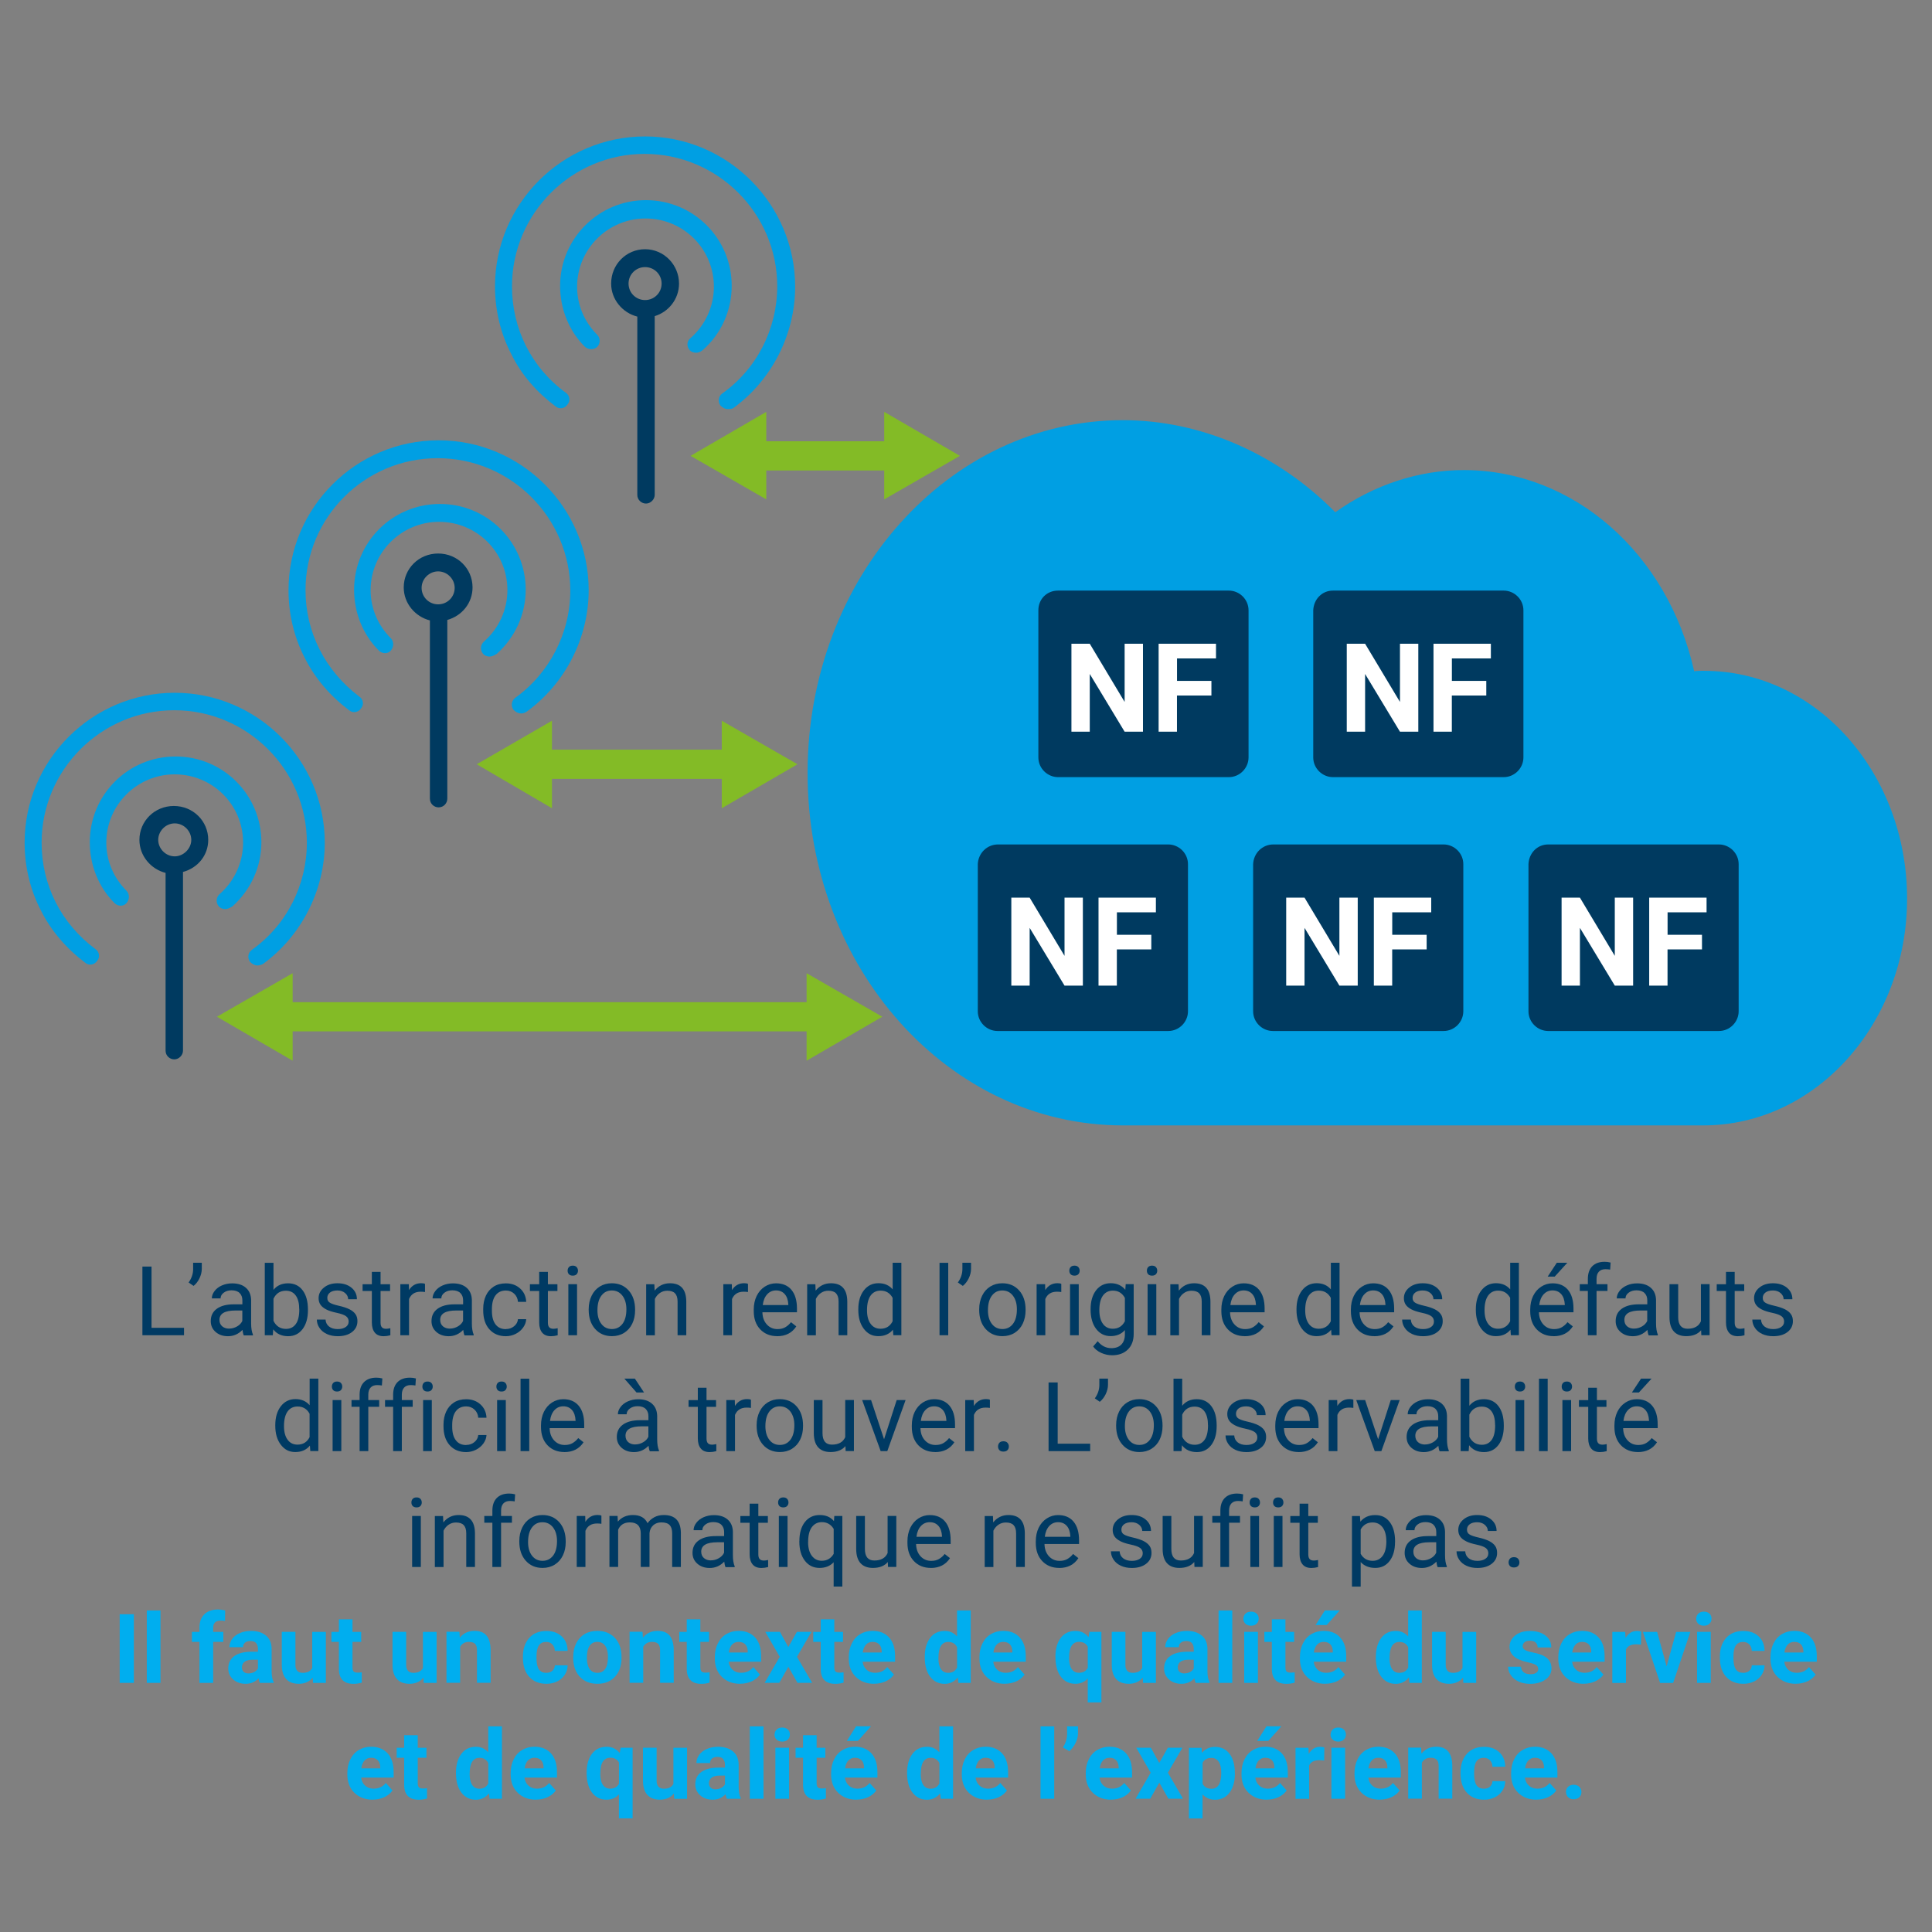 <?xml version="1.0" encoding="UTF-8"?><svg id="Layer_1" xmlns="http://www.w3.org/2000/svg" viewBox="0 0 375.12 375.12"><rect x="0" y="0" width="375.12" height="375.12" fill="#808080" stroke="none"/><defs><style>.cls-1{fill:#009fe3;}.cls-2{fill:#003a60;}.cls-3{fill:#003a63;}.cls-4{fill:#00aeef;}.cls-5{fill:#fff;}.cls-6{fill:#83bb26;}.cls-7{fill:none;stroke:#83bb26;stroke-linecap:round;stroke-linejoin:round;stroke-width:5.67px;}</style></defs><g><g><path class="cls-3" d="m29.41,257.81h6.32v1.44h-8.08v-13.33h1.77v11.89Z"/><path class="cls-3" d="m37.58,249.67l-.96-.66c.57-.79.86-1.63.88-2.51v-1.32h1.68v1.19c0,.61-.16,1.22-.45,1.83s-.68,1.1-1.14,1.47Z"/><path class="cls-3" d="m47.32,259.25c-.1-.2-.18-.54-.24-1.04-.79.82-1.73,1.23-2.82,1.23-.98,0-1.78-.28-2.4-.83-.63-.55-.94-1.25-.94-2.1,0-1.03.39-1.83,1.18-2.4.78-.57,1.89-.86,3.31-.86h1.65v-.78c0-.59-.18-1.06-.53-1.41-.35-.35-.88-.53-1.57-.53-.6,0-1.11.15-1.52.46-.41.31-.61.67-.61,1.11h-1.7c0-.5.18-.97.53-1.43s.83-.83,1.43-1.09,1.26-.4,1.98-.4c1.14,0,2.04.29,2.68.86.65.57.98,1.36,1.01,2.36v4.56c0,.91.12,1.63.35,2.17v.15h-1.78Zm-2.81-1.29c.53,0,1.03-.14,1.51-.41.48-.27.82-.63,1.03-1.07v-2.03h-1.33c-2.08,0-3.11.61-3.11,1.82,0,.53.18.95.53,1.25s.81.45,1.36.45Z"/><path class="cls-3" d="m59.79,254.41c0,1.51-.35,2.73-1.04,3.65-.7.92-1.63,1.38-2.8,1.38-1.25,0-2.22-.44-2.9-1.33l-.08,1.14h-1.56v-14.06h1.69v5.25c.68-.85,1.63-1.27,2.83-1.27s2.15.45,2.83,1.36c.69.91,1.03,2.15,1.03,3.74v.15Zm-1.69-.19c0-1.15-.22-2.04-.67-2.67-.45-.63-1.09-.94-1.92-.94-1.12,0-1.92.52-2.41,1.56v4.29c.52,1.04,1.33,1.56,2.43,1.56.81,0,1.44-.31,1.9-.94s.68-1.57.68-2.84Z"/><path class="cls-3" d="m67.7,256.62c0-.46-.17-.81-.52-1.07-.34-.25-.95-.47-1.8-.65-.86-.18-1.54-.4-2.04-.66-.5-.26-.88-.56-1.12-.92-.24-.35-.36-.77-.36-1.26,0-.81.34-1.5,1.03-2.06.69-.56,1.56-.84,2.63-.84,1.12,0,2.03.29,2.73.87.7.58,1.05,1.32,1.05,2.23h-1.7c0-.46-.2-.86-.59-1.2-.39-.33-.89-.5-1.49-.5s-1.1.13-1.45.4c-.35.27-.52.62-.52,1.05,0,.41.16.72.49.92.32.21.91.41,1.75.6.85.19,1.53.42,2.06.68.52.26.91.58,1.17.95s.38.82.38,1.35c0,.88-.35,1.59-1.06,2.13s-1.63.8-2.76.8c-.79,0-1.5-.14-2.11-.42-.61-.28-1.09-.67-1.43-1.18-.35-.5-.52-1.05-.52-1.63h1.69c.03.57.26,1.02.68,1.35s.98.5,1.68.5c.64,0,1.15-.13,1.54-.39.39-.26.58-.61.58-1.04Z"/><path class="cls-3" d="m73.89,246.95v2.4h1.85v1.31h-1.85v6.15c0,.4.08.7.25.89.16.2.45.3.84.3.2,0,.46-.04.81-.11v1.37c-.45.12-.88.18-1.3.18-.76,0-1.33-.23-1.71-.69-.38-.46-.58-1.11-.58-1.95v-6.14h-1.8v-1.31h1.8v-2.4h1.69Z"/><path class="cls-3" d="m82.51,250.86c-.26-.04-.53-.06-.83-.06-1.11,0-1.86.47-2.26,1.42v7.03h-1.69v-9.91h1.65l.03,1.14c.56-.88,1.34-1.33,2.36-1.33.33,0,.58.04.75.13v1.57Z"/><path class="cls-3" d="m90.18,259.25c-.1-.2-.18-.54-.24-1.04-.79.82-1.73,1.23-2.82,1.23-.98,0-1.78-.28-2.4-.83-.63-.55-.94-1.25-.94-2.1,0-1.03.39-1.83,1.18-2.4.78-.57,1.89-.86,3.31-.86h1.65v-.78c0-.59-.18-1.06-.53-1.41-.35-.35-.88-.53-1.57-.53-.6,0-1.11.15-1.52.46-.41.31-.61.67-.61,1.11h-1.7c0-.5.18-.97.53-1.43s.83-.83,1.43-1.09,1.26-.4,1.98-.4c1.14,0,2.04.29,2.68.86.65.57.98,1.36,1.01,2.36v4.56c0,.91.12,1.63.35,2.17v.15h-1.78Zm-2.81-1.29c.53,0,1.03-.14,1.51-.41.48-.27.82-.63,1.03-1.07v-2.03h-1.33c-2.08,0-3.11.61-3.11,1.82,0,.53.18.95.53,1.25s.81.45,1.36.45Z"/><path class="cls-3" d="m98.24,258.05c.6,0,1.13-.18,1.58-.55s.7-.82.75-1.37h1.6c-.03.57-.23,1.11-.59,1.62-.36.51-.84.92-1.44,1.23-.6.3-1.24.46-1.91.46-1.35,0-2.42-.45-3.22-1.35s-1.19-2.13-1.19-3.69v-.28c0-.96.18-1.82.53-2.57s.86-1.33,1.52-1.75c.66-.42,1.45-.62,2.35-.62,1.11,0,2.03.33,2.77,1,.74.67,1.13,1.53,1.18,2.59h-1.6c-.05-.64-.29-1.17-.73-1.58-.44-.41-.98-.62-1.62-.62-.86,0-1.53.31-2,.93-.47.62-.71,1.52-.71,2.69v.32c0,1.14.23,2.02.71,2.64.47.62,1.14.92,2.01.92Z"/><path class="cls-3" d="m106.38,246.95v2.4h1.85v1.31h-1.85v6.15c0,.4.08.7.25.89.16.2.45.3.84.3.2,0,.46-.04.81-.11v1.37c-.45.12-.88.18-1.3.18-.76,0-1.33-.23-1.71-.69-.38-.46-.58-1.11-.58-1.95v-6.14h-1.8v-1.31h1.8v-2.4h1.69Z"/><path class="cls-3" d="m110.21,246.72c0-.28.08-.51.25-.7s.42-.28.75-.28.58.09.75.28.26.42.26.7-.09.5-.26.69c-.17.18-.42.27-.75.27s-.58-.09-.75-.27c-.17-.18-.25-.41-.25-.69Zm1.83,12.53h-1.69v-9.91h1.69v9.91Z"/><path class="cls-3" d="m114.3,254.2c0-.97.19-1.84.57-2.62s.91-1.37,1.59-1.79c.68-.42,1.46-.63,2.33-.63,1.35,0,2.44.47,3.27,1.4.83.93,1.25,2.18,1.25,3.73v.12c0,.96-.18,1.83-.55,2.59-.37.77-.9,1.36-1.58,1.79-.69.43-1.48.64-2.37.64-1.34,0-2.43-.47-3.26-1.4-.83-.93-1.25-2.17-1.25-3.71v-.12Zm1.7.2c0,1.1.25,1.98.76,2.65.51.67,1.19,1,2.05,1s1.54-.34,2.05-1.01c.51-.67.76-1.62.76-2.83,0-1.09-.26-1.97-.77-2.64-.52-.67-1.2-1.01-2.06-1.01s-1.51.33-2.02,1c-.51.67-.77,1.62-.77,2.86Z"/><path class="cls-3" d="m127.05,249.34l.06,1.25c.76-.95,1.75-1.43,2.97-1.43,2.09,0,3.15,1.18,3.17,3.54v6.55h-1.69v-6.55c0-.71-.17-1.24-.49-1.58-.32-.34-.82-.51-1.5-.51-.55,0-1.03.15-1.45.44s-.74.68-.97,1.15v7.06h-1.69v-9.91h1.6Z"/><path class="cls-3" d="m145.22,250.86c-.26-.04-.53-.06-.83-.06-1.11,0-1.86.47-2.26,1.42v7.03h-1.69v-9.91h1.65l.03,1.14c.56-.88,1.34-1.33,2.36-1.33.33,0,.58.04.75.13v1.57Z"/><path class="cls-3" d="m150.89,259.43c-1.34,0-2.44-.44-3.28-1.32s-1.26-2.06-1.26-3.54v-.31c0-.98.19-1.86.56-2.63.38-.77.9-1.38,1.57-1.81s1.41-.65,2.19-.65c1.29,0,2.29.42,3,1.27.71.85,1.07,2.06,1.07,3.64v.71h-6.71c.02.98.31,1.77.86,2.37.55.6,1.24.9,2.08.9.6,0,1.1-.12,1.52-.37s.78-.57,1.09-.97l1.03.81c-.83,1.28-2.08,1.91-3.74,1.91Zm-.21-8.88c-.68,0-1.26.25-1.72.75-.46.5-.75,1.19-.86,2.09h4.96v-.13c-.05-.86-.28-1.53-.7-2-.42-.47-.98-.71-1.68-.71Z"/><path class="cls-3" d="m158.31,249.34l.06,1.25c.76-.95,1.75-1.43,2.97-1.43,2.09,0,3.15,1.18,3.17,3.54v6.55h-1.69v-6.55c0-.71-.17-1.24-.49-1.58-.32-.34-.82-.51-1.5-.51-.55,0-1.03.15-1.45.44s-.74.68-.97,1.15v7.06h-1.69v-9.91h1.6Z"/><path class="cls-3" d="m166.65,254.21c0-1.52.36-2.74,1.08-3.67s1.66-1.39,2.83-1.39,2.08.4,2.76,1.19v-5.16h1.69v14.06h-1.56l-.08-1.06c-.68.83-1.62,1.25-2.83,1.25s-2.08-.47-2.81-1.41c-.72-.94-1.08-2.17-1.08-3.68v-.13Zm1.69.19c0,1.12.23,2,.7,2.64s1.1.95,1.92.95c1.07,0,1.86-.48,2.35-1.45v-4.55c-.51-.93-1.28-1.4-2.33-1.4-.83,0-1.48.32-1.94.96s-.7,1.59-.7,2.85Z"/><path class="cls-3" d="m184.11,259.25h-1.69v-14.06h1.69v14.06Z"/><path class="cls-3" d="m186.94,249.67l-.96-.66c.57-.79.86-1.63.88-2.51v-1.32h1.68v1.19c0,.61-.16,1.22-.45,1.83-.3.61-.68,1.1-1.14,1.47Z"/><path class="cls-3" d="m190.12,254.2c0-.97.19-1.84.57-2.62s.91-1.37,1.59-1.79c.68-.42,1.46-.63,2.33-.63,1.35,0,2.44.47,3.27,1.4s1.25,2.18,1.25,3.73v.12c0,.96-.19,1.83-.55,2.59-.37.77-.9,1.36-1.58,1.79-.69.43-1.48.64-2.37.64-1.34,0-2.43-.47-3.26-1.4s-1.25-2.17-1.25-3.71v-.12Zm1.7.2c0,1.1.25,1.98.76,2.65.51.67,1.19,1,2.05,1s1.54-.34,2.05-1.01.76-1.62.76-2.83c0-1.09-.26-1.97-.77-2.64-.52-.67-1.2-1.01-2.06-1.01s-1.51.33-2.02,1c-.51.67-.77,1.62-.77,2.86Z"/><path class="cls-3" d="m206.05,250.86c-.26-.04-.53-.06-.83-.06-1.11,0-1.86.47-2.26,1.42v7.03h-1.69v-9.91h1.65l.03,1.14c.56-.88,1.34-1.33,2.36-1.33.33,0,.58.04.75.13v1.57Z"/><path class="cls-3" d="m207.62,246.72c0-.28.08-.51.25-.7s.42-.28.75-.28.58.09.75.28.26.42.26.7-.09.5-.26.69c-.17.18-.42.27-.75.27s-.58-.09-.75-.27c-.17-.18-.25-.41-.25-.69Zm1.83,12.53h-1.69v-9.91h1.69v9.91Z"/><path class="cls-3" d="m211.75,254.21c0-1.54.36-2.77,1.07-3.69.71-.91,1.66-1.37,2.84-1.37s2.15.43,2.83,1.28l.08-1.1h1.55v9.67c0,1.28-.38,2.29-1.14,3.03-.76.74-1.78,1.11-3.06,1.11-.71,0-1.41-.15-2.1-.46-.68-.31-1.21-.72-1.57-1.25l.88-1.02c.73.9,1.61,1.35,2.66,1.35.82,0,1.47-.23,1.93-.7s.69-1.12.69-1.96v-.85c-.68.78-1.6,1.17-2.77,1.17s-2.1-.47-2.81-1.4c-.72-.93-1.08-2.21-1.08-3.82Zm1.7.19c0,1.12.23,1.99.69,2.63s1.1.96,1.92.96c1.07,0,1.85-.49,2.35-1.46v-4.52c-.52-.95-1.3-1.42-2.33-1.42-.82,0-1.47.32-1.93.96s-.7,1.59-.7,2.85Z"/><path class="cls-3" d="m222.68,246.72c0-.28.08-.51.25-.7s.42-.28.75-.28.58.09.75.28.26.42.26.7-.09.5-.26.69c-.17.18-.42.27-.75.27s-.58-.09-.75-.27c-.17-.18-.25-.41-.25-.69Zm1.83,12.53h-1.69v-9.91h1.69v9.91Z"/><path class="cls-3" d="m228.83,249.34l.05,1.25c.76-.95,1.75-1.43,2.97-1.43,2.09,0,3.15,1.18,3.17,3.54v6.55h-1.69v-6.55c0-.71-.17-1.24-.49-1.58s-.82-.51-1.5-.51c-.55,0-1.03.15-1.45.44s-.74.68-.97,1.15v7.06h-1.69v-9.91h1.6Z"/><path class="cls-3" d="m241.68,259.43c-1.34,0-2.44-.44-3.28-1.32-.84-.88-1.26-2.06-1.26-3.54v-.31c0-.98.19-1.86.56-2.63.38-.77.9-1.38,1.58-1.81.67-.44,1.41-.65,2.19-.65,1.29,0,2.29.42,3,1.27s1.07,2.06,1.07,3.64v.71h-6.71c.02.98.31,1.77.86,2.37.55.6,1.24.9,2.08.9.6,0,1.1-.12,1.52-.37s.78-.57,1.09-.97l1.03.81c-.83,1.28-2.08,1.91-3.74,1.91Zm-.21-8.88c-.68,0-1.26.25-1.72.75-.46.5-.75,1.19-.86,2.09h4.96v-.13c-.05-.86-.28-1.53-.7-2-.42-.47-.98-.71-1.68-.71Z"/><path class="cls-3" d="m251.73,254.21c0-1.52.36-2.74,1.08-3.67.72-.92,1.66-1.39,2.83-1.39s2.08.4,2.76,1.19v-5.16h1.69v14.06h-1.56l-.08-1.06c-.68.83-1.62,1.25-2.83,1.25s-2.08-.47-2.81-1.41c-.72-.94-1.08-2.17-1.08-3.68v-.13Zm1.69.19c0,1.12.23,2,.7,2.64.46.63,1.1.95,1.92.95,1.07,0,1.86-.48,2.35-1.45v-4.55c-.51-.93-1.29-1.4-2.33-1.4-.83,0-1.48.32-1.94.96-.46.64-.7,1.59-.7,2.85Z"/><path class="cls-3" d="m266.83,259.43c-1.34,0-2.44-.44-3.28-1.32-.84-.88-1.26-2.06-1.26-3.54v-.31c0-.98.19-1.86.56-2.63.38-.77.9-1.38,1.58-1.81.67-.44,1.41-.65,2.19-.65,1.29,0,2.29.42,3,1.27s1.07,2.06,1.07,3.64v.71h-6.71c.02.98.31,1.77.86,2.37.55.6,1.24.9,2.08.9.6,0,1.1-.12,1.52-.37s.78-.57,1.09-.97l1.03.81c-.83,1.28-2.08,1.91-3.74,1.91Zm-.21-8.88c-.68,0-1.26.25-1.72.75-.46.5-.75,1.19-.86,2.09h4.96v-.13c-.05-.86-.28-1.53-.7-2-.42-.47-.98-.71-1.68-.71Z"/><path class="cls-3" d="m278.42,256.62c0-.46-.17-.81-.52-1.07-.34-.25-.95-.47-1.8-.65-.86-.18-1.54-.4-2.04-.66-.5-.26-.88-.56-1.12-.92-.24-.35-.36-.77-.36-1.26,0-.81.34-1.5,1.03-2.06s1.56-.84,2.63-.84c1.12,0,2.03.29,2.73.87.7.58,1.05,1.32,1.05,2.23h-1.7c0-.46-.2-.86-.59-1.2-.39-.33-.89-.5-1.49-.5s-1.1.13-1.45.4-.52.62-.52,1.05c0,.41.16.72.49.92.32.21.91.41,1.75.6.85.19,1.53.42,2.06.68.52.26.91.58,1.17.95s.38.82.38,1.35c0,.88-.35,1.59-1.06,2.13s-1.63.8-2.76.8c-.79,0-1.5-.14-2.11-.42-.61-.28-1.09-.67-1.43-1.18-.34-.5-.52-1.05-.52-1.63h1.69c.03.57.26,1.02.68,1.35.42.33.98.5,1.68.5.64,0,1.15-.13,1.54-.39.39-.26.58-.61.58-1.04Z"/><path class="cls-3" d="m286.55,254.21c0-1.52.36-2.74,1.08-3.67.72-.92,1.66-1.39,2.83-1.39s2.08.4,2.76,1.19v-5.16h1.69v14.06h-1.56l-.08-1.06c-.68.83-1.62,1.25-2.83,1.25s-2.08-.47-2.81-1.41c-.72-.94-1.08-2.17-1.08-3.68v-.13Zm1.69.19c0,1.12.23,2,.7,2.64.46.63,1.1.95,1.92.95,1.07,0,1.86-.48,2.35-1.45v-4.55c-.51-.93-1.29-1.4-2.33-1.4-.83,0-1.48.32-1.94.96-.46.64-.7,1.59-.7,2.85Z"/><path class="cls-3" d="m301.65,259.43c-1.34,0-2.44-.44-3.28-1.32-.84-.88-1.26-2.06-1.26-3.54v-.31c0-.98.19-1.86.56-2.63.38-.77.9-1.38,1.58-1.81.67-.44,1.41-.65,2.19-.65,1.29,0,2.29.42,3,1.27s1.07,2.06,1.07,3.64v.71h-6.71c.02.98.31,1.77.86,2.37.55.6,1.24.9,2.08.9.6,0,1.1-.12,1.52-.37s.78-.57,1.09-.97l1.03.81c-.83,1.28-2.08,1.91-3.74,1.91Zm-.21-8.88c-.68,0-1.26.25-1.72.75-.46.5-.75,1.19-.86,2.09h4.96v-.13c-.05-.86-.28-1.53-.7-2-.42-.47-.98-.71-1.68-.71Zm.82-5.37h2.05l-2.45,2.69h-1.36s1.77-2.69,1.77-2.69Z"/><path class="cls-3" d="m308.3,259.25v-8.6h-1.57v-1.31h1.57v-1.02c0-1.06.28-1.88.85-2.46.57-.58,1.37-.87,2.41-.87.39,0,.78.05,1.16.15l-.09,1.37c-.29-.05-.59-.08-.92-.08-.55,0-.97.16-1.27.48-.3.32-.45.78-.45,1.38v1.05h2.12v1.31h-2.12v8.6h-1.69Z"/><path class="cls-3" d="m320.1,259.25c-.1-.2-.18-.54-.24-1.04-.79.82-1.73,1.23-2.82,1.23-.98,0-1.78-.28-2.4-.83-.63-.55-.94-1.25-.94-2.1,0-1.03.39-1.83,1.18-2.4.78-.57,1.89-.86,3.31-.86h1.65v-.78c0-.59-.18-1.06-.53-1.41-.35-.35-.88-.53-1.57-.53-.6,0-1.11.15-1.52.46-.41.31-.61.67-.61,1.11h-1.7c0-.5.18-.97.53-1.43.35-.46.83-.83,1.43-1.09.6-.27,1.26-.4,1.98-.4,1.14,0,2.04.29,2.68.86.65.57.98,1.36,1.01,2.36v4.56c0,.91.12,1.63.35,2.17v.15h-1.78Zm-2.81-1.29c.53,0,1.03-.14,1.51-.41.48-.27.82-.63,1.03-1.07v-2.03h-1.33c-2.08,0-3.11.61-3.11,1.82,0,.53.18.95.53,1.25.35.3.81.45,1.36.45Z"/><path class="cls-3" d="m330.3,258.27c-.66.78-1.63,1.16-2.9,1.16-1.06,0-1.86-.31-2.41-.92-.55-.61-.83-1.52-.84-2.72v-6.45h1.69v6.4c0,1.5.61,2.25,1.83,2.25,1.29,0,2.16-.48,2.58-1.45v-7.21h1.69v9.91h-1.61l-.04-.98Z"/><path class="cls-3" d="m336.81,246.95v2.4h1.85v1.31h-1.85v6.15c0,.4.08.7.25.89.17.2.45.3.84.3.2,0,.46-.04.81-.11v1.37c-.45.12-.88.18-1.3.18-.76,0-1.33-.23-1.71-.69-.38-.46-.58-1.11-.58-1.95v-6.14h-1.8v-1.31h1.8v-2.4h1.69Z"/><path class="cls-3" d="m346.41,256.62c0-.46-.17-.81-.52-1.07-.34-.25-.95-.47-1.8-.65-.86-.18-1.54-.4-2.04-.66-.5-.26-.88-.56-1.12-.92-.24-.35-.36-.77-.36-1.26,0-.81.34-1.5,1.03-2.06s1.56-.84,2.63-.84c1.12,0,2.03.29,2.73.87.7.58,1.05,1.32,1.05,2.23h-1.7c0-.46-.2-.86-.59-1.2-.39-.33-.89-.5-1.49-.5s-1.1.13-1.45.4-.52.62-.52,1.05c0,.41.16.72.49.92.32.21.91.41,1.75.6.85.19,1.53.42,2.06.68.52.26.91.58,1.17.95s.38.82.38,1.35c0,.88-.35,1.59-1.06,2.13s-1.63.8-2.76.8c-.79,0-1.5-.14-2.11-.42-.61-.28-1.09-.67-1.43-1.18-.34-.5-.52-1.05-.52-1.63h1.69c.03.57.26,1.02.68,1.35.42.33.98.5,1.68.5.64,0,1.15-.13,1.54-.39.39-.26.58-.61.58-1.04Z"/></g><g><path class="cls-3" d="m53.45,276.71c0-1.52.36-2.74,1.08-3.67s1.66-1.39,2.83-1.39,2.08.4,2.76,1.19v-5.16h1.69v14.06h-1.56l-.08-1.06c-.68.83-1.62,1.25-2.83,1.25s-2.08-.47-2.81-1.41c-.72-.94-1.08-2.17-1.08-3.68v-.13Zm1.69.19c0,1.12.23,2,.7,2.64s1.1.95,1.92.95c1.07,0,1.86-.48,2.35-1.45v-4.55c-.51-.93-1.28-1.4-2.33-1.4-.83,0-1.48.32-1.94.96s-.7,1.59-.7,2.85Z"/><path class="cls-3" d="m64.44,269.22c0-.28.08-.51.25-.7s.42-.28.75-.28.58.09.75.28.26.42.26.7-.09.5-.26.69c-.17.18-.42.27-.75.27s-.58-.09-.75-.27c-.17-.18-.25-.41-.25-.69Zm1.83,12.53h-1.69v-9.91h1.69v9.91Z"/><path class="cls-3" d="m69.82,281.75v-8.6h-1.57v-1.31h1.57v-1.02c0-1.06.28-1.88.85-2.46s1.37-.87,2.41-.87c.39,0,.78.05,1.16.15l-.09,1.37c-.29-.05-.59-.08-.92-.08-.55,0-.97.16-1.27.48-.3.32-.45.78-.45,1.38v1.05h2.11v1.31h-2.11v8.6h-1.69Z"/><path class="cls-3" d="m76.33,281.75v-8.6h-1.57v-1.31h1.57v-1.02c0-1.06.28-1.88.85-2.46s1.37-.87,2.41-.87c.39,0,.78.05,1.16.15l-.09,1.37c-.29-.05-.59-.08-.92-.08-.55,0-.97.16-1.27.48-.3.32-.45.78-.45,1.38v1.05h2.11v1.31h-2.11v8.6h-1.69Z"/><path class="cls-3" d="m82.01,269.22c0-.28.08-.51.25-.7s.42-.28.75-.28.58.09.75.28.26.42.26.7-.09.5-.26.69c-.17.18-.42.27-.75.27s-.58-.09-.75-.27c-.17-.18-.25-.41-.25-.69Zm1.83,12.53h-1.69v-9.91h1.69v9.91Z"/><path class="cls-3" d="m90.53,280.55c.6,0,1.13-.18,1.58-.55s.7-.82.75-1.37h1.6c-.03.57-.23,1.11-.59,1.62-.36.51-.84.92-1.44,1.23-.6.3-1.24.46-1.91.46-1.35,0-2.42-.45-3.22-1.35s-1.19-2.13-1.19-3.69v-.28c0-.96.18-1.82.53-2.57s.86-1.33,1.52-1.75c.66-.42,1.45-.62,2.35-.62,1.11,0,2.03.33,2.77,1,.74.67,1.13,1.53,1.18,2.59h-1.6c-.05-.64-.29-1.17-.73-1.58-.44-.41-.98-.62-1.62-.62-.86,0-1.53.31-2,.93-.47.62-.71,1.52-.71,2.69v.32c0,1.14.23,2.02.71,2.64.47.62,1.14.92,2.01.92Z"/><path class="cls-3" d="m96.38,269.22c0-.28.08-.51.25-.7s.42-.28.75-.28.58.09.75.28.26.42.26.7-.09.5-.26.69c-.17.18-.42.27-.75.27s-.58-.09-.75-.27c-.17-.18-.25-.41-.25-.69Zm1.83,12.53h-1.69v-9.91h1.69v9.91Z"/><path class="cls-3" d="m102.76,281.75h-1.69v-14.06h1.69v14.06Z"/><path class="cls-3" d="m109.58,281.93c-1.34,0-2.44-.44-3.28-1.32s-1.26-2.06-1.26-3.54v-.31c0-.98.19-1.86.56-2.63.38-.77.9-1.38,1.57-1.81s1.41-.65,2.19-.65c1.29,0,2.29.42,3,1.27.71.85,1.07,2.06,1.07,3.64v.71h-6.71c.02.98.31,1.77.86,2.37.55.6,1.24.9,2.08.9.6,0,1.1-.12,1.52-.37s.78-.57,1.09-.97l1.03.81c-.83,1.28-2.08,1.91-3.74,1.91Zm-.21-8.88c-.68,0-1.26.25-1.72.75-.46.5-.75,1.19-.86,2.09h4.96v-.13c-.05-.86-.28-1.53-.7-2-.42-.47-.98-.71-1.68-.71Z"/><path class="cls-3" d="m126.16,281.75c-.1-.2-.18-.54-.24-1.04-.79.82-1.73,1.23-2.82,1.23-.98,0-1.78-.28-2.4-.83-.63-.55-.94-1.25-.94-2.1,0-1.03.39-1.83,1.18-2.4.78-.57,1.89-.86,3.31-.86h1.65v-.78c0-.59-.18-1.06-.53-1.41-.35-.35-.88-.53-1.57-.53-.6,0-1.11.15-1.52.46-.41.31-.61.67-.61,1.11h-1.7c0-.5.18-.97.53-1.43s.83-.83,1.43-1.09,1.26-.4,1.98-.4c1.14,0,2.04.29,2.68.86.65.57.98,1.36,1.01,2.36v4.56c0,.91.12,1.63.35,2.17v.15h-1.78Zm-1.11-11.38h-1.46s-2.36-2.69-2.36-2.69h2.04l1.78,2.69Zm-1.7,10.08c.53,0,1.03-.14,1.51-.41.48-.27.82-.63,1.03-1.07v-2.03h-1.33c-2.08,0-3.11.61-3.11,1.82,0,.53.18.95.53,1.25s.81.45,1.36.45Z"/><path class="cls-3" d="m137.18,269.45v2.4h1.85v1.31h-1.85v6.15c0,.4.08.7.25.89.16.2.45.3.84.3.2,0,.46-.04.81-.11v1.37c-.45.12-.88.18-1.3.18-.76,0-1.33-.23-1.71-.69-.38-.46-.58-1.11-.58-1.95v-6.14h-1.8v-1.31h1.8v-2.4h1.69Z"/><path class="cls-3" d="m145.8,273.36c-.26-.04-.53-.06-.83-.06-1.11,0-1.86.47-2.26,1.42v7.03h-1.69v-9.91h1.65l.03,1.14c.56-.88,1.34-1.33,2.36-1.33.33,0,.58.04.75.13v1.57Z"/><path class="cls-3" d="m146.91,276.7c0-.97.19-1.84.57-2.62s.91-1.37,1.59-1.79c.68-.42,1.46-.63,2.33-.63,1.35,0,2.44.47,3.27,1.4.83.93,1.25,2.18,1.25,3.73v.12c0,.96-.18,1.83-.55,2.59-.37.77-.9,1.36-1.58,1.79-.69.43-1.48.64-2.37.64-1.34,0-2.43-.47-3.26-1.4-.83-.93-1.25-2.17-1.25-3.71v-.12Zm1.7.2c0,1.1.25,1.98.76,2.65.51.67,1.19,1,2.05,1s1.54-.34,2.05-1.01c.51-.67.76-1.62.76-2.83,0-1.09-.26-1.97-.77-2.64-.52-.67-1.2-1.01-2.06-1.01s-1.51.33-2.02,1c-.51.67-.77,1.62-.77,2.86Z"/><path class="cls-3" d="m164.16,280.77c-.66.78-1.63,1.16-2.9,1.16-1.06,0-1.86-.31-2.41-.92-.55-.61-.83-1.52-.84-2.72v-6.45h1.69v6.4c0,1.5.61,2.25,1.83,2.25,1.29,0,2.15-.48,2.58-1.45v-7.21h1.69v9.91h-1.61l-.04-.98Z"/><path class="cls-3" d="m171.65,279.45l2.45-7.61h1.73l-3.55,9.91h-1.29l-3.59-9.91h1.73l2.52,7.61Z"/><path class="cls-3" d="m181.58,281.93c-1.34,0-2.44-.44-3.28-1.32s-1.26-2.06-1.26-3.54v-.31c0-.98.19-1.86.56-2.63.38-.77.9-1.38,1.57-1.81s1.41-.65,2.19-.65c1.29,0,2.29.42,3,1.27.71.85,1.07,2.06,1.07,3.64v.71h-6.71c.02.98.31,1.77.86,2.37.55.6,1.24.9,2.08.9.6,0,1.1-.12,1.52-.37s.78-.57,1.09-.97l1.03.81c-.83,1.28-2.08,1.91-3.74,1.91Zm-.21-8.88c-.68,0-1.26.25-1.72.75-.46.5-.75,1.19-.86,2.09h4.96v-.13c-.05-.86-.28-1.53-.7-2-.42-.47-.98-.71-1.68-.71Z"/><path class="cls-3" d="m192.19,273.36c-.26-.04-.53-.06-.83-.06-1.11,0-1.86.47-2.26,1.42v7.03h-1.69v-9.91h1.65l.03,1.14c.56-.88,1.34-1.33,2.36-1.33.33,0,.58.04.75.13v1.57Z"/><path class="cls-3" d="m193.78,280.86c0-.29.09-.54.26-.73s.43-.29.78-.29.61.1.79.29c.18.2.27.44.27.73s-.09.52-.27.7c-.18.19-.44.28-.79.28s-.61-.09-.78-.28c-.17-.19-.26-.42-.26-.7Z"/><path class="cls-3" d="m205.35,280.31h6.32v1.44h-8.08v-13.33h1.77v11.89Z"/><path class="cls-3" d="m213.53,272.17l-.96-.66c.57-.79.86-1.63.88-2.51v-1.32h1.68v1.19c0,.61-.16,1.22-.45,1.83-.3.61-.68,1.1-1.14,1.47Z"/><path class="cls-3" d="m216.71,276.7c0-.97.19-1.84.57-2.62s.91-1.37,1.59-1.79c.68-.42,1.46-.63,2.33-.63,1.35,0,2.44.47,3.27,1.4s1.25,2.18,1.25,3.73v.12c0,.96-.19,1.83-.55,2.59-.37.77-.9,1.36-1.58,1.79-.69.43-1.48.64-2.37.64-1.34,0-2.43-.47-3.26-1.4s-1.25-2.17-1.25-3.71v-.12Zm1.7.2c0,1.1.25,1.98.76,2.65.51.67,1.19,1,2.05,1s1.54-.34,2.05-1.01.76-1.62.76-2.83c0-1.09-.26-1.97-.77-2.64-.52-.67-1.2-1.01-2.06-1.01s-1.51.33-2.02,1c-.51.67-.77,1.62-.77,2.86Z"/><path class="cls-3" d="m236.23,276.91c0,1.51-.35,2.73-1.04,3.65-.7.92-1.63,1.38-2.8,1.38-1.25,0-2.22-.44-2.9-1.33l-.08,1.14h-1.56v-14.06h1.69v5.25c.68-.85,1.63-1.27,2.83-1.27s2.15.45,2.83,1.36c.69.91,1.03,2.15,1.03,3.74v.15Zm-1.69-.19c0-1.15-.22-2.04-.67-2.67-.45-.63-1.09-.94-1.92-.94-1.12,0-1.92.52-2.41,1.56v4.29c.52,1.04,1.33,1.56,2.43,1.56.81,0,1.44-.31,1.9-.94.45-.63.68-1.57.68-2.84Z"/><path class="cls-3" d="m244.13,279.12c0-.46-.17-.81-.52-1.07-.34-.25-.95-.47-1.8-.65-.86-.18-1.54-.4-2.04-.66-.5-.26-.88-.56-1.12-.92-.24-.35-.36-.77-.36-1.26,0-.81.34-1.5,1.03-2.06s1.56-.84,2.63-.84c1.12,0,2.03.29,2.73.87.7.58,1.05,1.32,1.05,2.23h-1.7c0-.46-.2-.86-.59-1.2-.39-.33-.89-.5-1.49-.5s-1.1.13-1.45.4-.52.62-.52,1.05c0,.41.16.72.49.92.32.21.91.41,1.75.6.85.19,1.53.42,2.06.68.52.26.91.58,1.17.95s.38.82.38,1.35c0,.88-.35,1.59-1.06,2.13s-1.63.8-2.76.8c-.79,0-1.5-.14-2.11-.42-.61-.28-1.09-.67-1.43-1.18-.34-.5-.52-1.05-.52-1.63h1.69c.03.57.26,1.02.68,1.35.42.33.98.5,1.68.5.64,0,1.15-.13,1.54-.39.39-.26.58-.61.58-1.04Z"/><path class="cls-3" d="m252.15,281.93c-1.34,0-2.44-.44-3.28-1.32-.84-.88-1.26-2.06-1.26-3.54v-.31c0-.98.19-1.86.56-2.63.38-.77.9-1.38,1.58-1.81.67-.44,1.41-.65,2.19-.65,1.29,0,2.29.42,3,1.27s1.07,2.06,1.07,3.64v.71h-6.71c.02.98.31,1.77.86,2.37.55.6,1.24.9,2.08.9.6,0,1.1-.12,1.52-.37s.78-.57,1.09-.97l1.03.81c-.83,1.28-2.08,1.91-3.74,1.91Zm-.21-8.88c-.68,0-1.26.25-1.72.75-.46.5-.75,1.19-.86,2.09h4.96v-.13c-.05-.86-.28-1.53-.7-2-.42-.47-.98-.71-1.68-.71Z"/><path class="cls-3" d="m262.76,273.36c-.26-.04-.53-.06-.83-.06-1.11,0-1.86.47-2.26,1.42v7.03h-1.69v-9.91h1.65l.03,1.14c.56-.88,1.34-1.33,2.36-1.33.33,0,.58.04.75.13v1.57Z"/><path class="cls-3" d="m267.58,279.45l2.45-7.61h1.73l-3.55,9.91h-1.29l-3.59-9.91h1.73l2.52,7.61Z"/><path class="cls-3" d="m279.51,281.75c-.1-.2-.18-.54-.24-1.04-.79.82-1.73,1.23-2.82,1.23-.98,0-1.78-.28-2.4-.83-.63-.55-.94-1.25-.94-2.1,0-1.03.39-1.83,1.18-2.4.78-.57,1.89-.86,3.31-.86h1.65v-.78c0-.59-.18-1.06-.53-1.41-.35-.35-.88-.53-1.57-.53-.6,0-1.11.15-1.52.46-.41.31-.61.67-.61,1.11h-1.7c0-.5.18-.97.53-1.43.35-.46.83-.83,1.43-1.09.6-.27,1.26-.4,1.98-.4,1.14,0,2.04.29,2.68.86.65.57.98,1.36,1.01,2.36v4.56c0,.91.12,1.63.35,2.17v.15h-1.78Zm-2.81-1.29c.53,0,1.03-.14,1.51-.41.48-.27.82-.63,1.03-1.07v-2.03h-1.33c-2.08,0-3.11.61-3.11,1.82,0,.53.18.95.53,1.25.35.3.81.45,1.36.45Z"/><path class="cls-3" d="m291.98,276.91c0,1.51-.35,2.73-1.04,3.65-.7.92-1.63,1.38-2.8,1.38-1.25,0-2.22-.44-2.9-1.33l-.08,1.14h-1.56v-14.06h1.69v5.25c.68-.85,1.63-1.27,2.83-1.27s2.15.45,2.83,1.36c.69.91,1.03,2.15,1.03,3.74v.15Zm-1.69-.19c0-1.15-.22-2.04-.67-2.67-.45-.63-1.09-.94-1.92-.94-1.12,0-1.92.52-2.41,1.56v4.29c.52,1.04,1.33,1.56,2.43,1.56.81,0,1.44-.31,1.9-.94.45-.63.68-1.57.68-2.84Z"/><path class="cls-3" d="m294.12,269.22c0-.28.08-.51.25-.7s.42-.28.75-.28.58.09.75.28.26.42.26.7-.09.5-.26.69c-.17.18-.42.27-.75.27s-.58-.09-.75-.27c-.17-.18-.25-.41-.25-.69Zm1.83,12.53h-1.69v-9.91h1.69v9.91Z"/><path class="cls-3" d="m300.5,281.75h-1.69v-14.06h1.69v14.06Z"/><path class="cls-3" d="m303.22,269.22c0-.28.08-.51.25-.7s.42-.28.75-.28.58.09.75.28.26.42.26.7-.09.5-.26.69c-.17.18-.42.27-.75.27s-.58-.09-.75-.27c-.17-.18-.25-.41-.25-.69Zm1.83,12.53h-1.69v-9.91h1.69v9.91Z"/><path class="cls-3" d="m310.06,269.45v2.4h1.85v1.31h-1.85v6.15c0,.4.08.7.25.89.17.2.45.3.84.3.2,0,.46-.04.81-.11v1.37c-.45.12-.88.18-1.3.18-.76,0-1.33-.23-1.71-.69-.38-.46-.58-1.11-.58-1.95v-6.14h-1.8v-1.31h1.8v-2.4h1.69Z"/><path class="cls-3" d="m318,281.93c-1.34,0-2.44-.44-3.28-1.32-.84-.88-1.26-2.06-1.26-3.54v-.31c0-.98.19-1.86.56-2.63.38-.77.9-1.38,1.58-1.81.67-.44,1.41-.65,2.19-.65,1.29,0,2.29.42,3,1.27s1.07,2.06,1.07,3.64v.71h-6.71c.02.98.31,1.77.86,2.37.55.6,1.24.9,2.08.9.6,0,1.1-.12,1.52-.37s.78-.57,1.09-.97l1.03.81c-.83,1.28-2.08,1.91-3.74,1.91Zm-.21-8.88c-.68,0-1.26.25-1.72.75-.46.5-.75,1.19-.86,2.09h4.96v-.13c-.05-.86-.28-1.53-.7-2-.42-.47-.98-.71-1.68-.71Zm.82-5.37h2.05l-2.45,2.69h-1.36s1.77-2.69,1.77-2.69Z"/></g><g><path class="cls-3" d="m79.88,291.72c0-.28.08-.51.25-.7s.42-.28.75-.28.58.09.75.28.26.42.26.7-.09.5-.26.69c-.17.18-.42.27-.75.27s-.58-.09-.75-.27c-.17-.18-.25-.41-.25-.69Zm1.83,12.53h-1.69v-9.91h1.69v9.91Z"/><path class="cls-3" d="m86.02,294.34l.06,1.25c.76-.95,1.75-1.43,2.97-1.43,2.09,0,3.15,1.18,3.17,3.54v6.55h-1.69v-6.55c0-.71-.17-1.24-.49-1.58-.32-.34-.82-.51-1.5-.51-.55,0-1.03.15-1.45.44s-.74.68-.97,1.15v7.06h-1.69v-9.91h1.6Z"/><path class="cls-3" d="m95.6,304.25v-8.6h-1.57v-1.31h1.57v-1.02c0-1.06.28-1.88.85-2.46s1.37-.87,2.41-.87c.39,0,.78.05,1.16.15l-.09,1.37c-.29-.05-.59-.08-.92-.08-.55,0-.97.16-1.27.48-.3.32-.45.78-.45,1.38v1.05h2.11v1.31h-2.11v8.6h-1.69Z"/><path class="cls-3" d="m100.83,299.2c0-.97.19-1.84.57-2.62s.91-1.37,1.59-1.79c.68-.42,1.46-.63,2.33-.63,1.35,0,2.44.47,3.27,1.4.83.93,1.25,2.18,1.25,3.73v.12c0,.96-.18,1.83-.55,2.59-.37.77-.9,1.36-1.58,1.79-.69.43-1.48.64-2.37.64-1.34,0-2.43-.47-3.26-1.4-.83-.93-1.25-2.17-1.25-3.71v-.12Zm1.7.2c0,1.1.25,1.98.76,2.65.51.67,1.19,1,2.05,1s1.54-.34,2.05-1.01c.51-.67.76-1.62.76-2.83,0-1.09-.26-1.97-.77-2.64-.52-.67-1.2-1.01-2.06-1.01s-1.51.33-2.02,1c-.51.67-.77,1.62-.77,2.86Z"/><path class="cls-3" d="m116.76,295.86c-.26-.04-.53-.06-.83-.06-1.11,0-1.86.47-2.26,1.42v7.03h-1.69v-9.91h1.65l.03,1.14c.56-.88,1.34-1.33,2.36-1.33.33,0,.58.04.75.13v1.57Z"/><path class="cls-3" d="m119.91,294.34l.05,1.1c.73-.85,1.71-1.28,2.94-1.28,1.39,0,2.33.53,2.83,1.59.33-.48.76-.86,1.29-1.15s1.15-.44,1.87-.44c2.17,0,3.28,1.15,3.31,3.45v6.64h-1.69v-6.54c0-.71-.16-1.24-.48-1.59-.32-.35-.87-.53-1.63-.53-.63,0-1.15.19-1.57.56-.42.38-.66.88-.72,1.52v6.57h-1.7v-6.49c0-1.44-.71-2.16-2.11-2.16-1.11,0-1.87.47-2.28,1.42v7.23h-1.69v-9.91h1.6Z"/><path class="cls-3" d="m140.86,304.25c-.1-.2-.18-.54-.24-1.04-.79.82-1.73,1.23-2.82,1.23-.98,0-1.78-.28-2.4-.83-.63-.55-.94-1.25-.94-2.1,0-1.03.39-1.83,1.18-2.4.78-.57,1.89-.86,3.31-.86h1.65v-.78c0-.59-.18-1.06-.53-1.41-.35-.35-.88-.53-1.57-.53-.6,0-1.11.15-1.52.46-.41.31-.61.67-.61,1.11h-1.7c0-.5.18-.97.53-1.43s.83-.83,1.43-1.09,1.26-.4,1.98-.4c1.14,0,2.04.29,2.68.86.65.57.98,1.36,1.01,2.36v4.56c0,.91.12,1.63.35,2.17v.15h-1.78Zm-2.81-1.29c.53,0,1.03-.14,1.51-.41.48-.27.82-.63,1.03-1.07v-2.03h-1.33c-2.08,0-3.11.61-3.11,1.82,0,.53.18.95.53,1.25s.81.45,1.36.45Z"/><path class="cls-3" d="m147.24,291.95v2.4h1.85v1.31h-1.85v6.15c0,.4.08.7.25.89.16.2.45.3.84.3.2,0,.46-.04.81-.11v1.37c-.45.12-.88.18-1.3.18-.76,0-1.33-.23-1.71-.69-.38-.46-.58-1.11-.58-1.95v-6.14h-1.8v-1.31h1.8v-2.4h1.69Z"/><path class="cls-3" d="m151.08,291.72c0-.28.08-.51.25-.7s.42-.28.75-.28.58.09.75.28.26.42.26.7-.09.5-.26.69c-.17.18-.42.27-.75.27s-.58-.09-.75-.27c-.17-.18-.25-.41-.25-.69Zm1.83,12.53h-1.69v-9.91h1.69v9.91Z"/><path class="cls-3" d="m155.21,299.21c0-1.56.36-2.79,1.07-3.69s1.67-1.36,2.87-1.36,2.1.39,2.77,1.18l.07-1h1.56v13.71h-1.69v-4.72c-.68.73-1.59,1.1-2.73,1.1-1.2,0-2.15-.47-2.86-1.4-.71-.93-1.07-2.17-1.07-3.7v-.12Zm1.69.19c0,1.13.24,2.03.72,2.67.48.65,1.12.97,1.94.97,1.01,0,1.78-.45,2.31-1.34v-4.85c-.54-.87-1.3-1.31-2.29-1.31-.82,0-1.47.33-1.95.97-.48.65-.72,1.61-.72,2.88Z"/><path class="cls-3" d="m172.39,303.27c-.66.78-1.63,1.16-2.9,1.16-1.06,0-1.86-.31-2.41-.92-.55-.61-.83-1.52-.84-2.72v-6.45h1.69v6.4c0,1.5.61,2.25,1.83,2.25,1.29,0,2.15-.48,2.58-1.45v-7.21h1.69v9.91h-1.61l-.04-.98Z"/><path class="cls-3" d="m180.73,304.43c-1.34,0-2.44-.44-3.28-1.32s-1.26-2.06-1.26-3.54v-.31c0-.98.19-1.86.56-2.63.38-.77.9-1.38,1.57-1.81s1.41-.65,2.19-.65c1.29,0,2.29.42,3,1.27.71.85,1.07,2.06,1.07,3.64v.71h-6.71c.02.98.31,1.77.86,2.37.55.6,1.24.9,2.08.9.6,0,1.1-.12,1.52-.37s.78-.57,1.09-.97l1.03.81c-.83,1.28-2.08,1.91-3.74,1.91Zm-.21-8.88c-.68,0-1.26.25-1.72.75-.46.5-.75,1.19-.86,2.09h4.96v-.13c-.05-.86-.28-1.53-.7-2-.42-.47-.98-.71-1.68-.71Z"/><path class="cls-3" d="m192.79,294.34l.05,1.25c.76-.95,1.75-1.43,2.97-1.43,2.09,0,3.15,1.18,3.17,3.54v6.55h-1.69v-6.55c0-.71-.17-1.24-.49-1.58s-.82-.51-1.5-.51c-.55,0-1.03.15-1.45.44s-.74.68-.97,1.15v7.06h-1.69v-9.91h1.6Z"/><path class="cls-3" d="m205.65,304.43c-1.34,0-2.44-.44-3.28-1.32-.84-.88-1.26-2.06-1.26-3.54v-.31c0-.98.19-1.86.56-2.63.38-.77.9-1.38,1.58-1.81.67-.44,1.41-.65,2.19-.65,1.29,0,2.29.42,3,1.27s1.07,2.06,1.07,3.64v.71h-6.71c.02.98.31,1.77.86,2.37.55.6,1.24.9,2.08.9.6,0,1.1-.12,1.52-.37s.78-.57,1.09-.97l1.03.81c-.83,1.28-2.08,1.91-3.74,1.91Zm-.21-8.88c-.68,0-1.26.25-1.72.75-.46.5-.75,1.19-.86,2.09h4.96v-.13c-.05-.86-.28-1.53-.7-2-.42-.47-.98-.71-1.68-.71Z"/><path class="cls-3" d="m221.88,301.62c0-.46-.17-.81-.52-1.07-.34-.25-.95-.47-1.8-.65-.86-.18-1.54-.4-2.04-.66-.5-.26-.88-.56-1.12-.92-.24-.35-.36-.77-.36-1.26,0-.81.34-1.5,1.03-2.06s1.56-.84,2.63-.84c1.12,0,2.03.29,2.73.87.7.58,1.05,1.32,1.05,2.23h-1.7c0-.46-.2-.86-.59-1.2-.39-.33-.89-.5-1.49-.5s-1.1.13-1.45.4-.52.62-.52,1.05c0,.41.16.72.49.92.32.21.91.41,1.75.6.85.19,1.53.42,2.06.68.52.26.91.58,1.17.95s.38.82.38,1.35c0,.88-.35,1.59-1.06,2.13s-1.63.8-2.76.8c-.79,0-1.5-.14-2.11-.42-.61-.28-1.09-.67-1.43-1.18-.34-.5-.52-1.05-.52-1.63h1.69c.03.57.26,1.02.68,1.35.42.33.98.5,1.68.5.64,0,1.15-.13,1.54-.39.39-.26.58-.61.58-1.04Z"/><path class="cls-3" d="m231.89,303.27c-.66.78-1.63,1.16-2.9,1.16-1.06,0-1.86-.31-2.41-.92-.55-.61-.83-1.52-.84-2.72v-6.45h1.69v6.4c0,1.5.61,2.25,1.83,2.25,1.29,0,2.16-.48,2.58-1.45v-7.21h1.69v9.91h-1.61l-.04-.98Z"/><path class="cls-3" d="m236.95,304.25v-8.6h-1.57v-1.31h1.57v-1.02c0-1.06.28-1.88.85-2.46.57-.58,1.37-.87,2.41-.87.39,0,.78.05,1.16.15l-.09,1.37c-.29-.05-.59-.08-.92-.08-.55,0-.97.16-1.27.48-.3.32-.45.78-.45,1.38v1.05h2.12v1.31h-2.12v8.6h-1.69Z"/><path class="cls-3" d="m242.63,291.72c0-.28.08-.51.25-.7s.42-.28.75-.28.58.09.75.28.26.42.26.7-.09.5-.26.69c-.17.18-.42.27-.75.27s-.58-.09-.75-.27c-.17-.18-.25-.41-.25-.69Zm1.83,12.53h-1.69v-9.91h1.69v9.91Z"/><path class="cls-3" d="m247.18,291.72c0-.28.08-.51.25-.7s.42-.28.75-.28.58.09.75.28.26.42.26.7-.09.5-.26.69c-.17.18-.42.27-.75.27s-.58-.09-.75-.27c-.17-.18-.25-.41-.25-.69Zm1.83,12.53h-1.69v-9.91h1.69v9.91Z"/><path class="cls-3" d="m254.02,291.95v2.4h1.85v1.31h-1.85v6.15c0,.4.08.7.25.89.17.2.45.3.84.3.2,0,.46-.04.81-.11v1.37c-.45.12-.88.18-1.3.18-.76,0-1.33-.23-1.71-.69-.38-.46-.58-1.11-.58-1.95v-6.14h-1.8v-1.31h1.8v-2.4h1.69Z"/><path class="cls-3" d="m270.86,299.41c0,1.51-.34,2.72-1.03,3.64s-1.62,1.38-2.8,1.38-2.15-.38-2.84-1.14v4.77h-1.69v-13.71h1.55l.08,1.1c.69-.85,1.65-1.28,2.88-1.28s2.13.45,2.82,1.35,1.04,2.15,1.04,3.74v.16Zm-1.69-.19c0-1.12-.24-2-.71-2.65-.48-.65-1.13-.97-1.96-.97-1.03,0-1.79.45-2.31,1.36v4.73c.51.9,1.28,1.36,2.33,1.36.81,0,1.46-.32,1.94-.97.48-.64.72-1.6.72-2.87Z"/><path class="cls-3" d="m279.13,304.25c-.1-.2-.18-.54-.24-1.04-.79.82-1.73,1.23-2.82,1.23-.98,0-1.78-.28-2.4-.83-.63-.55-.94-1.25-.94-2.1,0-1.03.39-1.83,1.18-2.4.78-.57,1.89-.86,3.31-.86h1.65v-.78c0-.59-.18-1.06-.53-1.41-.35-.35-.88-.53-1.57-.53-.6,0-1.11.15-1.52.46-.41.31-.61.67-.61,1.11h-1.7c0-.5.18-.97.53-1.43.35-.46.83-.83,1.43-1.09.6-.27,1.26-.4,1.98-.4,1.14,0,2.04.29,2.68.86.65.57.98,1.36,1.01,2.36v4.56c0,.91.12,1.63.35,2.17v.15h-1.78Zm-2.81-1.29c.53,0,1.03-.14,1.51-.41.48-.27.82-.63,1.03-1.07v-2.03h-1.33c-2.08,0-3.11.61-3.11,1.82,0,.53.18.95.53,1.25.35.3.81.45,1.36.45Z"/><path class="cls-3" d="m288.98,301.62c0-.46-.17-.81-.52-1.07-.34-.25-.95-.47-1.8-.65-.86-.18-1.54-.4-2.04-.66-.5-.26-.88-.56-1.12-.92-.24-.35-.36-.77-.36-1.26,0-.81.34-1.5,1.03-2.06s1.56-.84,2.63-.84c1.12,0,2.03.29,2.73.87.7.58,1.05,1.32,1.05,2.23h-1.7c0-.46-.2-.86-.59-1.2-.39-.33-.89-.5-1.49-.5s-1.1.13-1.45.4-.52.62-.52,1.05c0,.41.16.72.49.92.32.21.91.41,1.75.6.85.19,1.53.42,2.06.68.52.26.91.58,1.17.95s.38.82.38,1.35c0,.88-.35,1.59-1.06,2.13s-1.63.8-2.76.8c-.79,0-1.5-.14-2.11-.42-.61-.28-1.09-.67-1.43-1.18-.34-.5-.52-1.05-.52-1.63h1.69c.03.57.26,1.02.68,1.35.42.33.98.5,1.68.5.64,0,1.15-.13,1.54-.39.39-.26.58-.61.58-1.04Z"/><path class="cls-3" d="m292.91,303.36c0-.29.09-.54.26-.73s.43-.29.78-.29.61.1.79.29c.18.2.27.44.27.73s-.09.52-.27.7c-.18.19-.44.28-.79.28s-.61-.09-.78-.28c-.17-.19-.26-.42-.26-.7Z"/></g><g><path class="cls-4" d="m25.99,326.75h-2.75v-13.33h2.75v13.33Z"/><path class="cls-4" d="m31.16,326.75h-2.66v-14.06h2.66v14.06Z"/><path class="cls-4" d="m38.73,326.75v-7.96h-1.47v-1.94h1.47v-.84c0-1.11.32-1.97.96-2.59s1.53-.92,2.68-.92c.37,0,.81.06,1.35.18l-.03,2.05c-.22-.06-.49-.08-.81-.08-.99,0-1.49.47-1.49,1.4v.8h1.97v1.94h-1.97v7.96h-2.66Z"/><path class="cls-4" d="m50.46,326.75c-.12-.24-.21-.53-.27-.89-.64.71-1.47,1.07-2.5,1.07-.97,0-1.77-.28-2.41-.84s-.96-1.27-.96-2.12c0-1.05.39-1.86,1.17-2.42.78-.56,1.9-.85,3.37-.85h1.22v-.57c0-.46-.12-.82-.35-1.1s-.61-.41-1.11-.41c-.45,0-.8.11-1.05.32-.25.21-.38.51-.38.88h-2.65c0-.57.18-1.1.53-1.59s.85-.87,1.5-1.15c.65-.28,1.37-.42,2.18-.42,1.22,0,2.19.31,2.91.92s1.08,1.48,1.08,2.59v4.29c0,.94.14,1.65.39,2.13v.16h-2.67Zm-2.19-1.84c.39,0,.75-.09,1.08-.26.33-.17.57-.41.73-.7v-1.7h-.99c-1.32,0-2.03.46-2.12,1.37v.16c0,.33.11.6.34.82.23.21.55.32.95.32Z"/><path class="cls-4" d="m60.71,325.74c-.65.79-1.56,1.19-2.71,1.19-1.06,0-1.87-.31-2.43-.92s-.84-1.5-.86-2.68v-6.49h2.65v6.41c0,1.03.47,1.55,1.41,1.55s1.51-.31,1.85-.93v-7.02h2.65v9.91h-2.49l-.07-1.01Z"/><path class="cls-4" d="m68.44,314.41v2.44h1.69v1.94h-1.69v4.94c0,.37.07.63.21.79.14.16.41.24.81.24.29,0,.55-.02.78-.06v2c-.52.16-1.05.24-1.6.24-1.86,0-2.8-.94-2.84-2.81v-5.34h-1.45v-1.94h1.45v-2.44h2.65Z"/><path class="cls-4" d="m82.21,325.74c-.65.79-1.56,1.19-2.71,1.19-1.06,0-1.87-.31-2.43-.92s-.84-1.5-.86-2.68v-6.49h2.65v6.41c0,1.03.47,1.55,1.41,1.55s1.51-.31,1.85-.93v-7.02h2.65v9.91h-2.49l-.07-1.01Z"/><path class="cls-4" d="m89.2,316.84l.08,1.14c.71-.88,1.66-1.33,2.85-1.33,1.05,0,1.83.31,2.34.92.51.62.77,1.54.79,2.76v6.4h-2.65v-6.34c0-.56-.12-.97-.37-1.22s-.65-.38-1.22-.38c-.74,0-1.3.32-1.68.95v6.99h-2.65v-9.91h2.49Z"/><path class="cls-4" d="m106.06,324.8c.49,0,.88-.13,1.19-.4s.46-.63.48-1.07h2.48c0,.67-.19,1.29-.55,1.84-.36.56-.85.99-1.48,1.3-.63.31-1.32.46-2.07.46-1.42,0-2.53-.45-3.35-1.35s-1.23-2.14-1.23-3.73v-.17c0-1.53.41-2.74,1.22-3.65.81-.91,1.93-1.36,3.34-1.36,1.24,0,2.23.35,2.98,1.06.75.7,1.13,1.64,1.14,2.81h-2.48c-.01-.51-.17-.93-.48-1.26s-.71-.48-1.21-.48c-.62,0-1.08.22-1.4.67s-.47,1.18-.47,2.19v.27c0,1.02.16,1.75.47,2.2.31.45.78.67,1.42.67Z"/><path class="cls-4" d="m111.3,321.7c0-.98.19-1.86.57-2.63.38-.77.92-1.36,1.63-1.79.71-.42,1.54-.63,2.48-.63,1.34,0,2.43.41,3.27,1.23.85.82,1.32,1.93,1.41,3.33l.02.68c0,1.52-.42,2.74-1.27,3.66-.85.92-1.99,1.38-3.42,1.38s-2.57-.46-3.42-1.37c-.85-.92-1.28-2.16-1.28-3.74v-.12Zm2.65.19c0,.94.18,1.66.53,2.16s.86.75,1.52.75,1.14-.25,1.5-.74c.36-.49.54-1.28.54-2.36,0-.92-.18-1.64-.54-2.15-.36-.51-.87-.76-1.52-.76s-1.15.25-1.5.76c-.35.5-.53,1.29-.53,2.34Z"/><path class="cls-4" d="m124.75,316.84l.08,1.14c.71-.88,1.66-1.33,2.85-1.33,1.05,0,1.83.31,2.34.92.51.62.77,1.54.79,2.76v6.4h-2.65v-6.34c0-.56-.12-.97-.37-1.22s-.65-.38-1.22-.38c-.74,0-1.3.32-1.68.95v6.99h-2.65v-9.91h2.49Z"/><path class="cls-4" d="m135.98,314.41v2.44h1.69v1.94h-1.69v4.94c0,.37.07.63.21.79.14.16.41.24.81.24.29,0,.55-.02.78-.06v2c-.52.16-1.05.24-1.6.24-1.86,0-2.8-.94-2.84-2.81v-5.34h-1.45v-1.94h1.45v-2.44h2.65Z"/><path class="cls-4" d="m143.71,326.93c-1.45,0-2.64-.45-3.55-1.34-.91-.89-1.37-2.08-1.37-3.56v-.26c0-.99.19-1.88.58-2.67.38-.78.93-1.39,1.63-1.81.71-.42,1.51-.64,2.41-.64,1.35,0,2.42.43,3.2,1.28s1.17,2.07,1.17,3.63v1.08h-6.31c.09.65.34,1.17.77,1.56s.98.59,1.63.59c1.02,0,1.82-.37,2.39-1.11l1.3,1.46c-.4.56-.93,1-1.61,1.31-.68.31-1.43.47-2.25.47Zm-.3-8.14c-.52,0-.95.18-1.28.53-.33.36-.54.87-.63,1.53h3.68v-.21c-.01-.59-.17-1.04-.48-1.37-.31-.32-.74-.48-1.3-.48Z"/><path class="cls-4" d="m153.06,319.8l1.67-2.96h2.83l-2.82,4.85,2.94,5.05h-2.84l-1.77-3.11-1.76,3.11h-2.85l2.94-5.05-2.81-4.85h2.84l1.63,2.96Z"/><path class="cls-4" d="m161.99,314.41v2.44h1.69v1.94h-1.69v4.94c0,.37.07.63.21.79.14.16.41.24.81.24.29,0,.55-.02.78-.06v2c-.52.16-1.05.24-1.6.24-1.86,0-2.8-.94-2.84-2.81v-5.34h-1.45v-1.94h1.45v-2.44h2.65Z"/><path class="cls-4" d="m169.72,326.93c-1.45,0-2.64-.45-3.55-1.34-.91-.89-1.37-2.08-1.37-3.56v-.26c0-.99.19-1.88.58-2.67.38-.78.93-1.39,1.63-1.81.71-.42,1.51-.64,2.41-.64,1.35,0,2.42.43,3.2,1.28s1.17,2.07,1.17,3.63v1.08h-6.31c.09.65.34,1.17.77,1.56s.98.59,1.63.59c1.02,0,1.82-.37,2.39-1.11l1.3,1.46c-.4.56-.93,1-1.61,1.31-.68.31-1.43.47-2.25.47Zm-.3-8.14c-.52,0-.95.18-1.28.53-.33.36-.54.87-.63,1.53h3.68v-.21c-.01-.59-.17-1.04-.48-1.37-.31-.32-.74-.48-1.3-.48Z"/><path class="cls-4" d="m179.55,321.72c0-1.54.35-2.77,1.04-3.69.69-.92,1.64-1.37,2.84-1.37.96,0,1.76.36,2.39,1.08v-5.05h2.66v14.06h-2.39l-.13-1.05c-.66.82-1.51,1.24-2.54,1.24-1.17,0-2.1-.46-2.81-1.38-.71-.92-1.06-2.2-1.06-3.83Zm2.65.2c0,.93.16,1.64.49,2.14.32.5.79.74,1.41.74.82,0,1.39-.34,1.73-1.04v-3.92c-.33-.69-.9-1.04-1.71-1.04-1.28,0-1.91,1.04-1.91,3.11Z"/><path class="cls-4" d="m195.09,326.93c-1.45,0-2.63-.45-3.55-1.34-.91-.89-1.37-2.08-1.37-3.56v-.26c0-.99.19-1.88.58-2.67.38-.78.93-1.39,1.63-1.81.71-.42,1.51-.64,2.41-.64,1.36,0,2.42.43,3.2,1.28s1.17,2.07,1.17,3.63v1.08h-6.31c.08.65.34,1.17.77,1.56s.97.59,1.63.59c1.02,0,1.82-.37,2.39-1.11l1.3,1.46c-.4.56-.93,1-1.61,1.31-.68.31-1.43.47-2.25.47Zm-.3-8.14c-.53,0-.95.18-1.28.53-.33.36-.54.87-.63,1.53h3.68v-.21c-.01-.59-.17-1.04-.48-1.37-.3-.32-.74-.48-1.3-.48Z"/><path class="cls-4" d="m204.92,321.7c0-1.56.35-2.79,1.04-3.69.69-.9,1.64-1.35,2.85-1.35,1.06,0,1.91.41,2.54,1.22l.17-1.04h2.33v13.71h-2.65v-4.66c-.61.69-1.41,1.04-2.4,1.04-1.18,0-2.12-.46-2.82-1.37-.7-.92-1.05-2.2-1.05-3.85Zm2.65.19c0,.95.17,1.67.5,2.16s.8.74,1.41.74c.81,0,1.39-.32,1.72-.97v-4.1c-.33-.62-.9-.94-1.7-.94-.61,0-1.08.25-1.42.74-.34.5-.5,1.28-.5,2.36Z"/><path class="cls-4" d="m221.86,325.74c-.65.79-1.56,1.19-2.71,1.19-1.06,0-1.87-.31-2.43-.92-.56-.61-.84-1.5-.86-2.68v-6.49h2.65v6.41c0,1.03.47,1.55,1.41,1.55s1.51-.31,1.85-.93v-7.02h2.66v9.91h-2.49l-.07-1.01Z"/><path class="cls-4" d="m232.16,326.75c-.12-.24-.21-.53-.27-.89-.64.71-1.47,1.07-2.5,1.07-.97,0-1.78-.28-2.41-.84s-.96-1.27-.96-2.12c0-1.05.39-1.86,1.17-2.42s1.9-.85,3.37-.85h1.22v-.57c0-.46-.12-.82-.35-1.1-.23-.27-.61-.41-1.11-.41-.45,0-.79.11-1.05.32s-.38.51-.38.88h-2.65c0-.57.18-1.1.53-1.59.35-.49.85-.87,1.5-1.15.65-.28,1.37-.42,2.18-.42,1.22,0,2.19.31,2.91.92.72.61,1.08,1.48,1.08,2.59v4.29c0,.94.14,1.65.39,2.13v.16h-2.67Zm-2.19-1.84c.39,0,.75-.09,1.08-.26.33-.17.57-.41.73-.7v-1.7h-.99c-1.32,0-2.03.46-2.12,1.37v.16c0,.33.11.6.34.82.23.21.55.32.95.32Z"/><path class="cls-4" d="m239.26,326.75h-2.66v-14.06h2.66v14.06Z"/><path class="cls-4" d="m241.43,314.28c0-.4.13-.72.4-.98.27-.26.63-.38,1.08-.38s.81.13,1.08.38c.27.26.4.58.4.98s-.14.73-.41.99c-.27.26-.63.38-1.08.38s-.8-.13-1.08-.38c-.27-.26-.41-.59-.41-.99Zm2.81,12.47h-2.66v-9.91h2.66v9.91Z"/><path class="cls-4" d="m249.58,314.41v2.44h1.69v1.94h-1.69v4.94c0,.37.07.63.21.79.14.16.41.24.81.24.29,0,.55-.02.78-.06v2c-.52.16-1.05.24-1.6.24-1.86,0-2.8-.94-2.84-2.81v-5.34h-1.45v-1.94h1.45v-2.44h2.65Z"/><path class="cls-4" d="m257.31,326.93c-1.45,0-2.63-.45-3.55-1.34-.91-.89-1.37-2.08-1.37-3.56v-.26c0-.99.19-1.88.58-2.67.38-.78.93-1.39,1.63-1.81.71-.42,1.51-.64,2.41-.64,1.36,0,2.42.43,3.2,1.28s1.17,2.07,1.17,3.63v1.08h-6.31c.08.65.34,1.17.77,1.56s.97.59,1.63.59c1.02,0,1.82-.37,2.39-1.11l1.3,1.46c-.4.56-.93,1-1.61,1.31-.68.31-1.43.47-2.25.47Zm-.3-8.14c-.53,0-.95.18-1.28.53-.33.36-.54.87-.63,1.53h3.68v-.21c-.01-.59-.17-1.04-.48-1.37-.3-.32-.74-.48-1.3-.48Zm.24-6.11h2.88l-2.54,2.84h-2.15l1.8-2.84Z"/><path class="cls-4" d="m267.14,321.72c0-1.54.35-2.77,1.04-3.69.69-.92,1.64-1.37,2.84-1.37.96,0,1.76.36,2.39,1.08v-5.05h2.65v14.06h-2.39l-.13-1.05c-.66.82-1.51,1.24-2.54,1.24-1.17,0-2.1-.46-2.81-1.38-.71-.92-1.06-2.2-1.06-3.83Zm2.65.2c0,.93.16,1.64.49,2.14s.79.74,1.41.74c.82,0,1.39-.34,1.73-1.04v-3.92c-.33-.69-.9-1.04-1.71-1.04-1.28,0-1.91,1.04-1.91,3.11Z"/><path class="cls-4" d="m284.05,325.74c-.65.79-1.56,1.19-2.71,1.19-1.06,0-1.87-.31-2.43-.92-.56-.61-.84-1.5-.86-2.68v-6.49h2.65v6.41c0,1.03.47,1.55,1.41,1.55s1.51-.31,1.85-.93v-7.02h2.66v9.91h-2.49l-.07-1.01Z"/><path class="cls-4" d="m298.65,324.01c0-.32-.16-.58-.48-.76s-.83-.35-1.54-.5c-2.36-.49-3.53-1.5-3.53-3,0-.88.36-1.61,1.09-2.2.73-.59,1.68-.88,2.86-.88,1.26,0,2.26.3,3.02.89s1.13,1.36,1.13,2.31h-2.65c0-.38-.12-.69-.37-.94s-.62-.37-1.14-.37c-.45,0-.79.1-1.03.3-.24.2-.37.46-.37.77,0,.29.14.53.42.71.28.18.75.34,1.41.47.66.13,1.21.28,1.67.44,1.4.51,2.1,1.4,2.1,2.66,0,.9-.39,1.63-1.16,2.19s-1.78.84-3,.84c-.83,0-1.57-.15-2.21-.44s-1.15-.7-1.51-1.22c-.37-.52-.55-1.07-.55-1.67h2.51c.02.47.2.83.52,1.08.32.25.76.38,1.3.38.51,0,.89-.1,1.15-.29s.39-.44.39-.75Z"/><path class="cls-4" d="m307.48,326.93c-1.45,0-2.63-.45-3.55-1.34-.91-.89-1.37-2.08-1.37-3.56v-.26c0-.99.19-1.88.58-2.67.38-.78.93-1.39,1.63-1.81.71-.42,1.51-.64,2.41-.64,1.36,0,2.42.43,3.2,1.28s1.17,2.07,1.17,3.63v1.08h-6.31c.08.65.34,1.17.77,1.56s.97.59,1.63.59c1.02,0,1.82-.37,2.39-1.11l1.3,1.46c-.4.56-.93,1-1.61,1.31-.68.31-1.43.47-2.25.47Zm-.3-8.14c-.53,0-.95.18-1.28.53-.33.36-.54.87-.63,1.53h3.68v-.21c-.01-.59-.17-1.04-.48-1.37-.3-.32-.74-.48-1.3-.48Z"/><path class="cls-4" d="m318.62,319.33c-.36-.05-.68-.07-.95-.07-1,0-1.66.34-1.97,1.02v6.48h-2.65v-9.91h2.5l.07,1.18c.53-.91,1.27-1.36,2.21-1.36.29,0,.57.04.82.12l-.04,2.54Z"/><path class="cls-4" d="m323.6,323.52l1.84-6.67h2.76l-3.34,9.91h-2.53l-3.34-9.91h2.76l1.84,6.67Z"/><path class="cls-4" d="m329.35,314.28c0-.4.13-.72.4-.98.27-.26.63-.38,1.08-.38s.81.13,1.08.38c.27.26.4.58.4.98s-.14.73-.41.99c-.27.26-.63.38-1.08.38s-.8-.13-1.08-.38c-.27-.26-.41-.59-.41-.99Zm2.81,12.47h-2.66v-9.91h2.66v9.91Z"/><path class="cls-4" d="m338.46,324.8c.49,0,.89-.13,1.19-.4.31-.27.46-.63.48-1.07h2.48c0,.67-.19,1.29-.55,1.84-.36.56-.85.99-1.48,1.3-.63.31-1.32.46-2.07.46-1.42,0-2.53-.45-3.35-1.35-.82-.9-1.23-2.14-1.23-3.73v-.17c0-1.53.41-2.74,1.22-3.65.81-.91,1.92-1.36,3.34-1.36,1.24,0,2.23.35,2.98,1.06.75.7,1.13,1.64,1.14,2.81h-2.48c-.01-.51-.17-.93-.48-1.26-.3-.32-.71-.48-1.21-.48-.62,0-1.08.22-1.4.67s-.47,1.18-.47,2.19v.27c0,1.02.16,1.75.47,2.2.31.45.78.67,1.42.67Z"/><path class="cls-4" d="m348.68,326.93c-1.45,0-2.63-.45-3.55-1.34-.91-.89-1.37-2.08-1.37-3.56v-.26c0-.99.19-1.88.58-2.67.38-.78.93-1.39,1.63-1.81.71-.42,1.51-.64,2.41-.64,1.36,0,2.42.43,3.2,1.28s1.17,2.07,1.17,3.63v1.08h-6.31c.08.65.34,1.17.77,1.56s.97.59,1.63.59c1.02,0,1.82-.37,2.39-1.11l1.3,1.46c-.4.56-.93,1-1.61,1.31-.68.31-1.43.47-2.25.47Zm-.3-8.14c-.53,0-.95.18-1.28.53-.33.36-.54.87-.63,1.53h3.68v-.21c-.01-.59-.17-1.04-.48-1.37-.3-.32-.74-.48-1.3-.48Z"/></g><g><path class="cls-4" d="m72.36,349.43c-1.45,0-2.64-.45-3.55-1.34-.91-.89-1.37-2.08-1.37-3.56v-.26c0-.99.19-1.88.58-2.67.38-.78.93-1.39,1.63-1.81.71-.42,1.51-.64,2.41-.64,1.35,0,2.42.43,3.2,1.28s1.17,2.07,1.17,3.63v1.08h-6.31c.09.65.34,1.17.77,1.56s.98.59,1.63.59c1.02,0,1.82-.37,2.39-1.11l1.3,1.46c-.4.56-.93,1-1.61,1.31-.68.31-1.43.47-2.25.47Zm-.3-8.14c-.52,0-.95.18-1.28.53-.33.36-.54.87-.63,1.53h3.68v-.21c-.01-.59-.17-1.04-.48-1.37-.31-.32-.74-.48-1.3-.48Z"/><path class="cls-4" d="m81.11,336.91v2.44h1.69v1.94h-1.69v4.94c0,.37.07.63.21.79.14.16.41.24.81.24.29,0,.55-.02.78-.06v2c-.52.16-1.05.24-1.6.24-1.86,0-2.8-.94-2.84-2.81v-5.34h-1.45v-1.94h1.45v-2.44h2.65Z"/><path class="cls-4" d="m88.53,344.22c0-1.54.35-2.77,1.04-3.69.69-.92,1.64-1.37,2.84-1.37.96,0,1.76.36,2.39,1.08v-5.05h2.66v14.06h-2.39l-.13-1.05c-.66.82-1.51,1.24-2.54,1.24-1.17,0-2.1-.46-2.81-1.38-.71-.92-1.06-2.2-1.06-3.83Zm2.65.2c0,.93.16,1.64.49,2.14.32.5.79.74,1.41.74.82,0,1.39-.34,1.73-1.04v-3.92c-.33-.69-.9-1.04-1.71-1.04-1.28,0-1.91,1.04-1.91,3.11Z"/><path class="cls-4" d="m104.07,349.43c-1.45,0-2.64-.45-3.55-1.34-.91-.89-1.37-2.08-1.37-3.56v-.26c0-.99.19-1.88.58-2.67.38-.78.93-1.39,1.63-1.81.71-.42,1.51-.64,2.41-.64,1.35,0,2.42.43,3.2,1.28s1.17,2.07,1.17,3.63v1.08h-6.31c.09.65.34,1.17.77,1.56s.98.59,1.63.59c1.02,0,1.82-.37,2.39-1.11l1.3,1.46c-.4.56-.93,1-1.61,1.31-.68.31-1.43.47-2.25.47Zm-.3-8.14c-.52,0-.95.18-1.28.53-.33.36-.54.87-.63,1.53h3.68v-.21c-.01-.59-.17-1.04-.48-1.37-.31-.32-.74-.48-1.3-.48Z"/><path class="cls-4" d="m113.9,344.2c0-1.56.35-2.79,1.04-3.69.69-.9,1.64-1.35,2.85-1.35,1.06,0,1.91.41,2.54,1.22l.17-1.04h2.33v13.71h-2.66v-4.66c-.61.69-1.41,1.04-2.4,1.04-1.18,0-2.12-.46-2.82-1.37-.7-.92-1.05-2.2-1.05-3.85Zm2.65.19c0,.95.17,1.67.5,2.16s.8.74,1.41.74c.81,0,1.39-.32,1.72-.97v-4.1c-.33-.62-.9-.94-1.7-.94-.61,0-1.08.25-1.42.74-.34.5-.5,1.28-.5,2.36Z"/><path class="cls-4" d="m130.84,348.24c-.65.79-1.56,1.19-2.71,1.19-1.06,0-1.87-.31-2.43-.92s-.84-1.5-.86-2.68v-6.49h2.65v6.41c0,1.03.47,1.55,1.41,1.55s1.51-.31,1.85-.93v-7.02h2.65v9.91h-2.49l-.07-1.01Z"/><path class="cls-4" d="m141.14,349.25c-.12-.24-.21-.53-.27-.89-.64.71-1.47,1.07-2.5,1.07-.97,0-1.77-.28-2.41-.84s-.96-1.27-.96-2.12c0-1.05.39-1.86,1.17-2.42.78-.56,1.9-.85,3.37-.85h1.22v-.57c0-.46-.12-.82-.35-1.1s-.61-.41-1.11-.41c-.45,0-.8.11-1.05.32-.25.21-.38.51-.38.88h-2.65c0-.57.18-1.1.53-1.59s.85-.87,1.5-1.15c.65-.28,1.37-.42,2.18-.42,1.22,0,2.19.31,2.91.92s1.08,1.48,1.08,2.59v4.29c0,.94.14,1.65.39,2.13v.16h-2.67Zm-2.19-1.84c.39,0,.75-.09,1.08-.26.33-.17.57-.41.73-.7v-1.7h-.99c-1.32,0-2.03.46-2.12,1.37v.16c0,.33.11.6.34.82.23.21.55.32.95.32Z"/><path class="cls-4" d="m148.24,349.25h-2.66v-14.06h2.66v14.06Z"/><path class="cls-4" d="m150.4,336.78c0-.4.13-.72.4-.98.27-.26.63-.38,1.08-.38s.81.13,1.08.38c.27.26.4.58.4.98s-.14.73-.41.99c-.27.26-.63.38-1.08.38s-.8-.13-1.08-.38c-.27-.26-.41-.59-.41-.99Zm2.81,12.47h-2.66v-9.91h2.66v9.91Z"/><path class="cls-4" d="m158.56,336.91v2.44h1.69v1.94h-1.69v4.94c0,.37.07.63.21.79.14.16.41.24.81.24.29,0,.55-.02.78-.06v2c-.52.16-1.05.24-1.6.24-1.86,0-2.8-.94-2.84-2.81v-5.34h-1.45v-1.94h1.45v-2.44h2.65Z"/><path class="cls-4" d="m166.29,349.43c-1.45,0-2.64-.45-3.55-1.34-.91-.89-1.37-2.08-1.37-3.56v-.26c0-.99.19-1.88.58-2.67.38-.78.93-1.39,1.63-1.81.71-.42,1.51-.64,2.41-.64,1.35,0,2.42.43,3.2,1.28s1.17,2.07,1.17,3.63v1.08h-6.31c.09.65.34,1.17.77,1.56s.98.59,1.63.59c1.02,0,1.82-.37,2.39-1.11l1.3,1.46c-.4.56-.93,1-1.61,1.31-.68.31-1.43.47-2.25.47Zm-.3-8.14c-.52,0-.95.18-1.28.53-.33.36-.54.87-.63,1.53h3.68v-.21c-.01-.59-.17-1.04-.48-1.37-.31-.32-.74-.48-1.3-.48Zm.24-6.11h2.88l-2.54,2.84h-2.15l1.8-2.84Z"/><path class="cls-4" d="m176.12,344.22c0-1.54.35-2.77,1.04-3.69.69-.92,1.64-1.37,2.84-1.37.96,0,1.76.36,2.39,1.08v-5.05h2.66v14.06h-2.39l-.13-1.05c-.66.82-1.51,1.24-2.54,1.24-1.17,0-2.1-.46-2.81-1.38-.71-.92-1.06-2.2-1.06-3.83Zm2.65.2c0,.93.16,1.64.49,2.14.32.5.79.74,1.41.74.82,0,1.39-.34,1.73-1.04v-3.92c-.33-.69-.9-1.04-1.71-1.04-1.28,0-1.91,1.04-1.91,3.11Z"/><path class="cls-4" d="m191.66,349.43c-1.45,0-2.63-.45-3.55-1.34-.91-.89-1.37-2.08-1.37-3.56v-.26c0-.99.19-1.88.58-2.67.38-.78.93-1.39,1.63-1.81.71-.42,1.51-.64,2.41-.64,1.36,0,2.42.43,3.2,1.28s1.17,2.07,1.17,3.63v1.08h-6.31c.08.65.34,1.17.77,1.56s.97.59,1.63.59c1.02,0,1.82-.37,2.39-1.11l1.3,1.46c-.4.56-.93,1-1.61,1.31-.68.31-1.43.47-2.25.47Zm-.3-8.14c-.53,0-.95.18-1.28.53-.33.36-.54.87-.63,1.53h3.68v-.21c-.01-.59-.17-1.04-.48-1.37-.3-.32-.74-.48-1.3-.48Z"/><path class="cls-4" d="m204.69,349.25h-2.66v-14.06h2.66v14.06Z"/><path class="cls-4" d="m207.63,340.01l-1.25-.72c.52-.82.8-1.68.81-2.55v-1.55h2.11v1.42c0,.55-.15,1.14-.46,1.79-.31.64-.71,1.18-1.22,1.62Z"/><path class="cls-4" d="m215.73,349.43c-1.45,0-2.63-.45-3.55-1.34-.91-.89-1.37-2.08-1.37-3.56v-.26c0-.99.19-1.88.58-2.67.38-.78.93-1.39,1.63-1.81.71-.42,1.51-.64,2.41-.64,1.36,0,2.42.43,3.2,1.28s1.17,2.07,1.17,3.63v1.08h-6.31c.08.65.34,1.17.77,1.56s.97.59,1.63.59c1.02,0,1.82-.37,2.39-1.11l1.3,1.46c-.4.56-.93,1-1.61,1.31-.68.31-1.43.47-2.25.47Zm-.3-8.14c-.53,0-.95.18-1.28.53-.33.36-.54.87-.63,1.53h3.68v-.21c-.01-.59-.17-1.04-.48-1.37-.3-.32-.74-.48-1.3-.48Z"/><path class="cls-4" d="m225.08,342.3l1.67-2.96h2.83l-2.82,4.85,2.94,5.05h-2.84l-1.77-3.11-1.76,3.11h-2.85l2.94-5.05-2.81-4.85h2.84l1.63,2.96Z"/><path class="cls-4" d="m239.77,344.39c0,1.53-.35,2.75-1.04,3.67-.69.92-1.63,1.38-2.81,1.38-1,0-1.81-.35-2.43-1.04v4.67h-2.65v-13.71h2.45l.09.97c.64-.77,1.48-1.15,2.51-1.15,1.22,0,2.17.45,2.85,1.35.68.9,1.02,2.15,1.02,3.74v.14Zm-2.65-.19c0-.92-.16-1.63-.49-2.13-.33-.5-.8-.75-1.42-.75-.83,0-1.4.32-1.71.95v4.06c.32.65.9.98,1.73.98,1.26,0,1.89-1.03,1.89-3.1Z"/><path class="cls-4" d="m245.97,349.43c-1.45,0-2.63-.45-3.55-1.34-.91-.89-1.37-2.08-1.37-3.56v-.26c0-.99.19-1.88.58-2.67.38-.78.93-1.39,1.63-1.81.71-.42,1.51-.64,2.41-.64,1.36,0,2.42.43,3.2,1.28s1.17,2.07,1.17,3.63v1.08h-6.31c.08.65.34,1.17.77,1.56s.97.59,1.63.59c1.02,0,1.82-.37,2.39-1.11l1.3,1.46c-.4.56-.93,1-1.61,1.31-.68.31-1.43.47-2.25.47Zm-.3-8.14c-.53,0-.95.18-1.28.53-.33.36-.54.87-.63,1.53h3.68v-.21c-.01-.59-.17-1.04-.48-1.37-.3-.32-.74-.48-1.3-.48Zm.24-6.11h2.88l-2.54,2.84h-2.15l1.8-2.84Z"/><path class="cls-4" d="m257.11,341.83c-.36-.05-.68-.07-.95-.07-1,0-1.66.34-1.97,1.02v6.48h-2.65v-9.91h2.5l.07,1.18c.53-.91,1.27-1.36,2.21-1.36.29,0,.57.04.82.12l-.04,2.54Z"/><path class="cls-4" d="m258.36,336.78c0-.4.13-.72.4-.98.27-.26.63-.38,1.08-.38s.81.13,1.08.38c.27.26.4.58.4.98s-.14.73-.41.99c-.27.26-.63.38-1.08.38s-.8-.13-1.08-.38c-.27-.26-.41-.59-.41-.99Zm2.81,12.47h-2.66v-9.91h2.66v9.91Z"/><path class="cls-4" d="m267.91,349.43c-1.45,0-2.63-.45-3.55-1.34-.91-.89-1.37-2.08-1.37-3.56v-.26c0-.99.19-1.88.58-2.67.38-.78.93-1.39,1.63-1.81.71-.42,1.51-.64,2.41-.64,1.36,0,2.42.43,3.2,1.28s1.17,2.07,1.17,3.63v1.08h-6.31c.08.65.34,1.17.77,1.56s.97.59,1.63.59c1.02,0,1.82-.37,2.39-1.11l1.3,1.46c-.4.56-.93,1-1.61,1.31-.68.31-1.43.47-2.25.47Zm-.3-8.14c-.53,0-.95.18-1.28.53-.33.36-.54.87-.63,1.53h3.68v-.21c-.01-.59-.17-1.04-.48-1.37-.3-.32-.74-.48-1.3-.48Z"/><path class="cls-4" d="m275.92,339.34l.08,1.14c.71-.88,1.66-1.33,2.85-1.33,1.05,0,1.83.31,2.34.92.51.62.78,1.54.79,2.76v6.4h-2.65v-6.34c0-.56-.12-.97-.37-1.22s-.65-.38-1.22-.38c-.74,0-1.3.32-1.67.95v6.99h-2.65v-9.91h2.49Z"/><path class="cls-4" d="m288.11,347.3c.49,0,.89-.13,1.19-.4.31-.27.46-.63.48-1.07h2.48c0,.67-.19,1.29-.55,1.84-.36.56-.85.99-1.48,1.3-.63.31-1.32.46-2.07.46-1.42,0-2.53-.45-3.35-1.35-.82-.9-1.23-2.14-1.23-3.73v-.17c0-1.53.41-2.74,1.22-3.65.81-.91,1.92-1.36,3.34-1.36,1.24,0,2.23.35,2.98,1.06.75.7,1.13,1.64,1.14,2.81h-2.48c-.01-.51-.17-.93-.48-1.26-.3-.32-.71-.48-1.21-.48-.62,0-1.08.22-1.4.67s-.47,1.18-.47,2.19v.27c0,1.02.16,1.75.47,2.2.31.45.78.67,1.42.67Z"/><path class="cls-4" d="m298.32,349.43c-1.45,0-2.63-.45-3.55-1.34-.91-.89-1.37-2.08-1.37-3.56v-.26c0-.99.19-1.88.58-2.67.38-.78.93-1.39,1.63-1.81.71-.42,1.51-.64,2.41-.64,1.36,0,2.42.43,3.2,1.28s1.17,2.07,1.17,3.63v1.08h-6.31c.08.65.34,1.17.77,1.56s.97.59,1.63.59c1.02,0,1.82-.37,2.39-1.11l1.3,1.46c-.4.56-.93,1-1.61,1.31-.68.31-1.43.47-2.25.47Zm-.3-8.14c-.53,0-.95.18-1.28.53-.33.36-.54.87-.63,1.53h3.68v-.21c-.01-.59-.17-1.04-.48-1.37-.3-.32-.74-.48-1.3-.48Z"/><path class="cls-4" d="m304.04,347.95c0-.42.14-.76.43-1.03.28-.26.64-.39,1.07-.39s.79.13,1.08.39.43.6.43,1.03-.14.75-.42,1.01c-.28.26-.64.39-1.08.39s-.79-.13-1.07-.39c-.28-.26-.42-.6-.42-1.01Z"/></g></g><g><path class="cls-1" d="m330.9,130.24c-.62,0-1.34,0-1.96.09-5.08-22.87-23.43-39.06-44.73-39.06-8.73,0-17.46,2.85-24.95,8.19-11.23-11.39-26.11-17.88-41.25-17.88-33.77,0-61.21,30.61-61.21,68.51s27.44,68.42,61.21,68.42h112.71c21.83,0,39.56-19.75,39.56-44.04s-17.55-44.22-39.38-44.22h0Z"/><path class="cls-2" d="m193.77,163.96h33.06c2.05,0,3.83,1.69,3.83,3.83v28.56c0,2.05-1.69,3.83-3.83,3.83h-33.15c-2.05,0-3.83-1.69-3.83-3.83v-28.56c.09-2.14,1.78-3.83,3.92-3.83Z"/><path class="cls-5" d="m223.53,184.34h-6.68v7.03h-3.56v-17.08h11.14v2.85h-7.57v4.36h6.68v2.85h0Zm-13.28,7.03h-3.56l-6.77-11.21v11.21h-3.56v-17.08h3.56l6.77,11.3v-11.3h3.56v17.08Z"/><path class="cls-2" d="m247.23,163.96h33.06c2.05,0,3.83,1.69,3.83,3.83v28.56c0,2.05-1.69,3.83-3.83,3.83h-33.15c-2.05,0-3.83-1.69-3.83-3.83v-28.56c.09-2.14,1.78-3.83,3.92-3.83Z"/><path class="cls-5" d="m276.99,184.34h-6.68v7.03h-3.56v-17.08h11.14v2.85h-7.57v4.36h6.68v2.85h0Zm-13.37,7.03h-3.56l-6.77-11.21v11.21h-3.56v-17.08h3.56l6.77,11.3v-11.3h3.56v17.08Z"/><path class="cls-2" d="m300.6,163.96h33.15c2.05,0,3.83,1.69,3.83,3.83v28.56c0,2.05-1.69,3.83-3.83,3.83h-33.15c-2.05,0-3.83-1.69-3.83-3.83v-28.56c.09-2.14,1.69-3.83,3.83-3.83Z"/><path class="cls-5" d="m330.45,184.34h-6.68v7.03h-3.56v-17.08h11.14v2.85h-7.57v4.36h6.68v2.85h0Zm-13.36,7.03h-3.56l-6.77-11.21v11.21h-3.56v-17.08h3.56l6.77,11.3v-11.3h3.56v17.08Z"/><path class="cls-2" d="m205.44,114.67h33.15c2.05,0,3.83,1.69,3.83,3.83v28.56c0,2.05-1.69,3.83-3.83,3.83h-33.15c-2.05,0-3.83-1.69-3.83-3.83v-28.56c0-2.14,1.6-3.83,3.83-3.83Z"/><path class="cls-5" d="m235.2,135.04h-6.68v7.03h-3.56v-17.08h11.14v2.85h-7.57v4.36h6.68v2.85Zm-13.28,7.03h-3.56l-6.77-11.21v11.21h-3.56v-17.08h3.56l6.77,11.3v-11.3h3.56v17.08Z"/><path class="cls-2" d="m258.81,114.67h33.15c2.05,0,3.83,1.69,3.83,3.83v28.56c0,2.05-1.69,3.83-3.83,3.83h-33.15c-2.05,0-3.83-1.69-3.83-3.83v-28.56c.09-2.14,1.69-3.83,3.83-3.83Z"/><path class="cls-5" d="m288.57,135.04h-6.68v7.03h-3.56v-17.08h11.14v2.85h-7.57v4.36h6.68v2.85Zm-13.19,7.03h-3.56l-6.77-11.21v11.21h-3.56v-17.08h3.56l6.77,11.3v-11.3h3.56v17.08Z"/><path class="cls-2" d="m85.07,117.34c-1.78,0-3.21-1.42-3.21-3.2s1.51-3.2,3.21-3.2,3.21,1.42,3.21,3.2-1.43,3.2-3.21,3.2h0Zm6.68-3.29c0-3.65-2.94-6.58-6.68-6.58s-6.68,2.94-6.68,6.58c0,3.11,2.23,5.69,5.08,6.41v34.61c0,.98.8,1.69,1.69,1.69.98,0,1.69-.8,1.69-1.69v-34.7c2.85-.8,4.9-3.29,4.9-6.32h0Z"/><path class="cls-1" d="m95.05,127.48c-.45,0-.98-.18-1.25-.53-.62-.71-.53-1.78.18-2.4,2.85-2.49,4.54-6.14,4.54-9.97,0-7.39-5.97-13.26-13.28-13.26s-13.28,5.96-13.28,13.26c0,3.56,1.43,6.85,3.92,9.34.62.62.62,1.69,0,2.4-.62.71-1.69.62-2.32,0-3.12-3.11-4.81-7.39-4.81-11.83,0-9.16,7.4-16.64,16.66-16.64s16.66,7.47,16.66,16.64c0,4.8-2.05,9.25-5.61,12.46-.71.44-1.07.53-1.43.53h0Z"/><path class="cls-1" d="m101.11,138.51c-.53,0-.98-.27-1.43-.71-.53-.8-.36-1.78.36-2.31,6.68-4.8,10.69-12.63,10.69-20.82,0-14.15-11.58-25.71-25.75-25.71s-25.66,11.48-25.66,25.63c0,8.19,3.83,15.66,10.42,20.64.8.53.98,1.6.36,2.31-.53.8-1.6.98-2.32.36-3.56-2.67-6.59-6.14-8.55-10.05-2.14-4.09-3.21-8.63-3.21-13.26,0-16.02,13.1-29.1,29.14-29.1s29.14,13.08,29.14,29.1c0,9.25-4.54,18.15-12.03,23.58-.45.27-.71.36-1.16.36h0Z"/><path class="cls-2" d="m125.25,58.26c-1.78,0-3.21-1.42-3.21-3.2s1.43-3.2,3.21-3.2,3.21,1.42,3.21,3.2-1.43,3.2-3.21,3.2Zm6.59-3.2c0-3.65-2.94-6.67-6.59-6.67s-6.59,2.94-6.59,6.67c0,3.11,2.23,5.69,5.08,6.41v34.61c0,.98.8,1.69,1.69,1.69s1.69-.8,1.69-1.69v-34.7c2.67-.8,4.72-3.29,4.72-6.32Z"/><path class="cls-1" d="m135.14,68.49c-.45,0-.98-.18-1.25-.53-.62-.71-.53-1.78.18-2.31,2.85-2.49,4.54-6.14,4.54-9.97,0-7.39-5.97-13.26-13.28-13.26s-13.28,5.96-13.28,13.26c0,3.56,1.43,6.85,3.92,9.34.62.62.62,1.69,0,2.31-.62.62-1.69.62-2.41,0-3.12-3.11-4.81-7.39-4.81-11.83,0-9.16,7.48-16.64,16.66-16.64s16.66,7.39,16.66,16.64c0,4.8-2.05,9.34-5.61,12.46-.53.44-.98.53-1.34.53h0Z"/><path class="cls-1" d="m141.29,79.43c-.53,0-.98-.27-1.43-.71-.53-.8-.36-1.78.36-2.31,6.77-4.8,10.69-12.63,10.69-20.82,0-14.15-11.58-25.71-25.75-25.71s-25.75,11.57-25.75,25.71c0,8.19,3.74,15.75,10.42,20.64.8.53.98,1.6.36,2.31-.53.8-1.6.98-2.32.36-3.56-2.67-6.59-6.05-8.55-10.05-2.14-4.09-3.21-8.63-3.21-13.26,0-16.02,13.1-29.1,29.14-29.1s29.14,13.17,29.14,29.18c0,9.25-4.54,18.15-12.03,23.58-.36.18-.71.18-1.07.18h0Z"/><line class="cls-7" x1="142.63" y1="148.39" x2="104.76" y2="148.39"/><path class="cls-6" d="m107.17,139.94l-14.61,8.45,14.61,8.54v-16.99Zm32.97,0l14.7,8.45-14.7,8.54v-16.99Z"/><line class="cls-7" x1="174.17" y1="88.51" x2="146.28" y2="88.51"/><path class="cls-6" d="m148.78,79.97l-14.7,8.54,14.7,8.45v-16.99Zm22.9,0l14.7,8.54-14.7,8.45v-16.99Z"/><line class="cls-7" x1="159.11" y1="197.42" x2="54.33" y2="197.42"/><path class="cls-6" d="m56.82,188.96l-14.7,8.45,14.7,8.54v-16.99Zm99.79,0l14.7,8.45-14.7,8.54v-16.99Z"/><path class="cls-2" d="m33.93,166.27c-1.78,0-3.21-1.51-3.21-3.2s1.43-3.2,3.21-3.2,3.21,1.51,3.21,3.2-1.51,3.2-3.21,3.2Zm6.5-3.2c0-3.65-2.94-6.58-6.68-6.58s-6.68,2.94-6.68,6.58c0,3.11,2.23,5.69,5.08,6.41v34.52c0,.98.8,1.69,1.69,1.69s1.69-.8,1.69-1.69v-34.7c2.94-.8,4.9-3.29,4.9-6.23Z"/><path class="cls-1" d="m43.73,176.51c-.45,0-.98-.18-1.25-.53-.62-.71-.53-1.78.18-2.4,2.85-2.49,4.54-6.14,4.54-9.97,0-7.39-5.97-13.26-13.28-13.26s-13.28,5.96-13.28,13.26c0,3.56,1.43,6.85,3.92,9.34.62.62.62,1.69,0,2.4-.62.71-1.69.62-2.32,0-3.12-3.11-4.81-7.39-4.81-11.83,0-9.16,7.4-16.64,16.66-16.64s16.66,7.47,16.66,16.64c0,4.8-2.05,9.25-5.61,12.46-.62.36-.98.53-1.43.53h0Z"/><path class="cls-1" d="m49.96,187.45c-.53,0-.98-.27-1.43-.71-.53-.8-.36-1.78.36-2.31,6.77-4.8,10.69-12.63,10.69-20.82,0-14.15-11.58-25.71-25.75-25.71s-25.75,11.57-25.75,25.71c0,8.19,3.74,15.66,10.42,20.64.8.53.98,1.6.36,2.31-.53.8-1.6.98-2.32.36-3.56-2.67-6.59-6.14-8.55-10.05-2.14-4.09-3.21-8.63-3.21-13.26,0-16.02,13.1-29.1,29.14-29.1s29.14,13.08,29.14,29.1c0,9.25-4.54,18.15-12.03,23.58-.36.18-.8.27-1.07.27Z"/></g></svg>